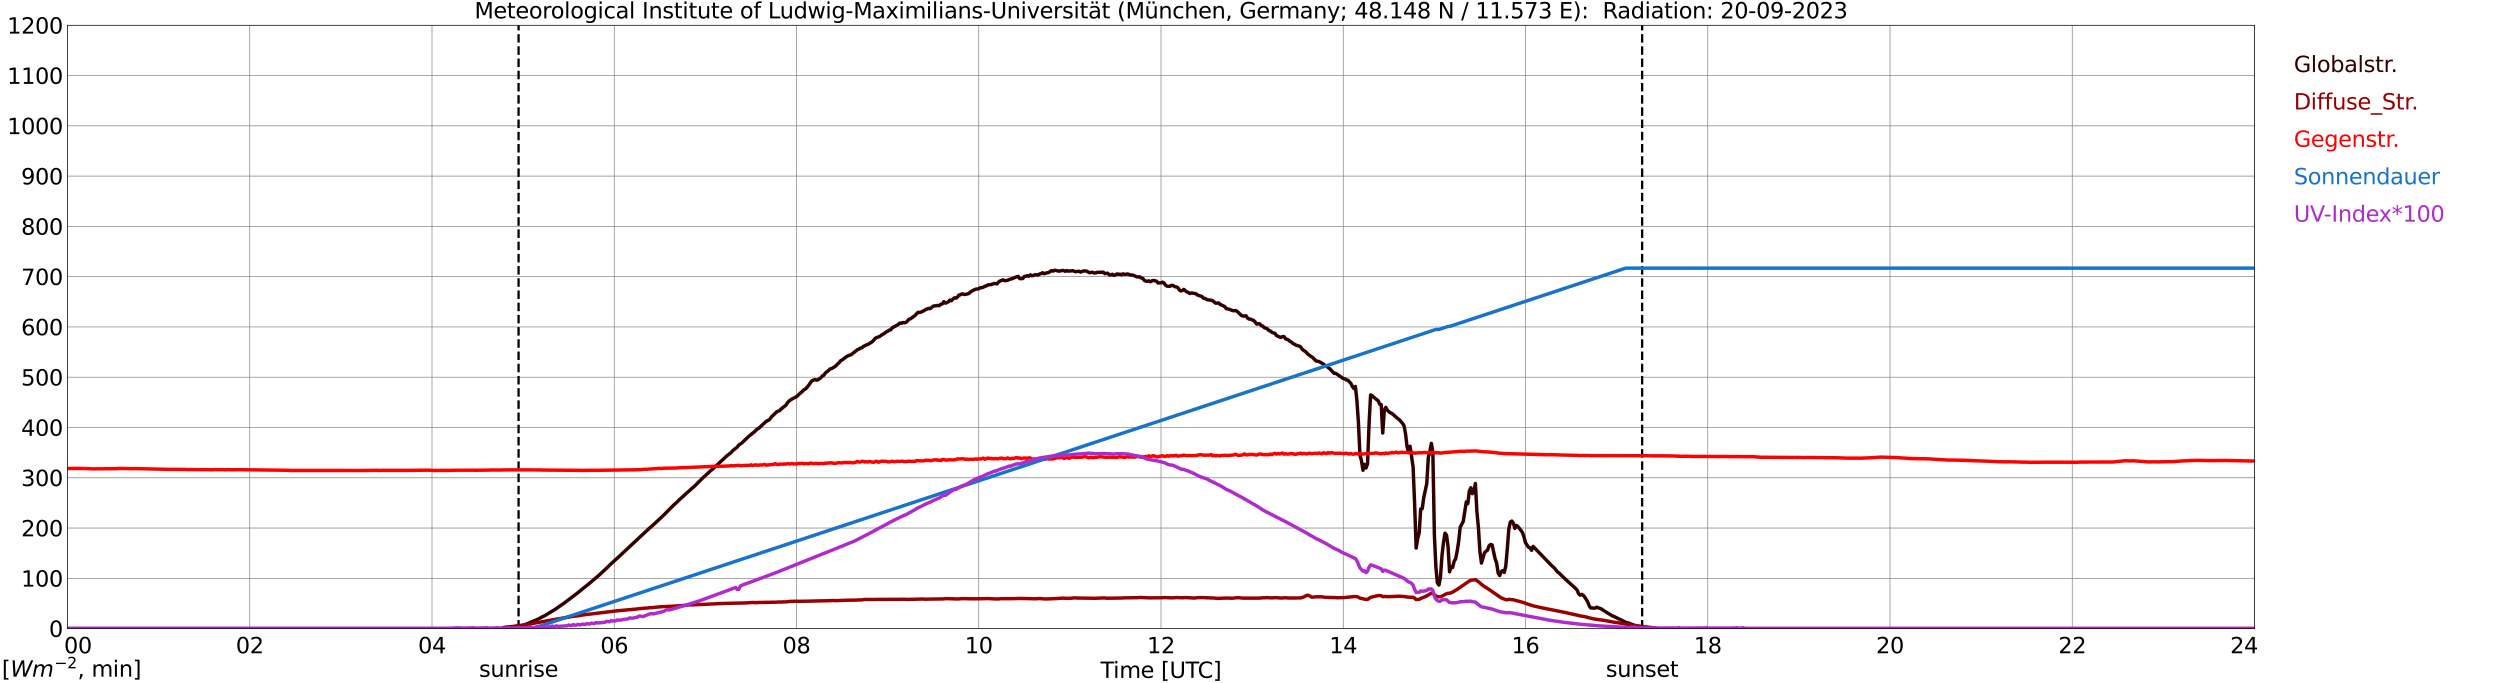 <?xml version="1.0" encoding="utf-8" standalone="no"?>
<!DOCTYPE svg PUBLIC "-//W3C//DTD SVG 1.1//EN"
  "http://www.w3.org/Graphics/SVG/1.1/DTD/svg11.dtd">
<svg xmlns:xlink="http://www.w3.org/1999/xlink" width="1085.4pt" height="296.64pt" viewBox="0 0 1085.4 296.64" xmlns="http://www.w3.org/2000/svg" version="1.1">
 <defs>
  <style type="text/css">*{stroke-linejoin: round; stroke-linecap: butt}</style>
 </defs>
 <g id="figure_1">
  <g id="patch_1">
   <path d="M 0 296.64 
L 1085.4 296.64 
L 1085.4 0 
L 0 0 
z
" style="fill: #ffffff"/>
  </g>
  <g id="axes_1">
   <g id="patch_2">
    <path d="M 29.306 272.909 
L 978.814 272.909 
L 978.814 10.976 
L 29.306 10.976 
z
" style="fill: #ffffff"/>
   </g>
   <g id="patch_3">
    <path d="M 978.814 272.909 
L 978.814 272.909 
L 978.814 10.976 
L 978.814 10.976 
z
" clip-path="url(#p3b6de13c0c)" style="fill: #d3d3d3; opacity: 0.25; stroke: #d3d3d3; stroke-linejoin: miter"/>
   </g>
   <g id="matplotlib.axis_1">
    <g id="xtick_1">
     <g id="line2d_1">
      <path d="M 29.306 272.909 
L 29.306 10.976 
" clip-path="url(#p3b6de13c0c)" style="fill: none; stroke: #808080; stroke-width: 0.3; stroke-linecap: square"/>
     </g>
     <g id="line2d_2"/>
     <g id="text_1">
      <!--    00 -->
      <g transform="translate(18.733 283.627) scale(0.095 -0.095)">
       <defs>
        <path id="DejaVuSans-20" transform="scale(0.016)"/>
        <path id="DejaVuSans-30" d="M 2034 4250 
Q 1547 4250 1301 3770 
Q 1056 3291 1056 2328 
Q 1056 1369 1301 889 
Q 1547 409 2034 409 
Q 2525 409 2770 889 
Q 3016 1369 3016 2328 
Q 3016 3291 2770 3770 
Q 2525 4250 2034 4250 
z
M 2034 4750 
Q 2819 4750 3233 4129 
Q 3647 3509 3647 2328 
Q 3647 1150 3233 529 
Q 2819 -91 2034 -91 
Q 1250 -91 836 529 
Q 422 1150 422 2328 
Q 422 3509 836 4129 
Q 1250 4750 2034 4750 
z
" transform="scale(0.016)"/>
       </defs>
       <use xlink:href="#DejaVuSans-20"/>
       <use xlink:href="#DejaVuSans-20" transform="translate(31.787 0)"/>
       <use xlink:href="#DejaVuSans-20" transform="translate(63.574 0)"/>
       <use xlink:href="#DejaVuSans-30" transform="translate(95.361 0)"/>
       <use xlink:href="#DejaVuSans-30" transform="translate(158.984 0)"/>
      </g>
     </g>
    </g>
    <g id="xtick_2">
     <g id="line2d_3">
      <path d="M 108.431 272.909 
L 108.431 10.976 
" clip-path="url(#p3b6de13c0c)" style="fill: none; stroke: #808080; stroke-width: 0.3; stroke-linecap: square"/>
     </g>
     <g id="line2d_4"/>
     <g id="text_2">
      <!-- 02 -->
      <g transform="translate(102.387 283.627) scale(0.095 -0.095)">
       <defs>
        <path id="DejaVuSans-32" d="M 1228 531 
L 3431 531 
L 3431 0 
L 469 0 
L 469 531 
Q 828 903 1448 1529 
Q 2069 2156 2228 2338 
Q 2531 2678 2651 2914 
Q 2772 3150 2772 3378 
Q 2772 3750 2511 3984 
Q 2250 4219 1831 4219 
Q 1534 4219 1204 4116 
Q 875 4013 500 3803 
L 500 4441 
Q 881 4594 1212 4672 
Q 1544 4750 1819 4750 
Q 2544 4750 2975 4387 
Q 3406 4025 3406 3419 
Q 3406 3131 3298 2873 
Q 3191 2616 2906 2266 
Q 2828 2175 2409 1742 
Q 1991 1309 1228 531 
z
" transform="scale(0.016)"/>
       </defs>
       <use xlink:href="#DejaVuSans-30"/>
       <use xlink:href="#DejaVuSans-32" transform="translate(63.623 0)"/>
      </g>
     </g>
    </g>
    <g id="xtick_3">
     <g id="line2d_5">
      <path d="M 187.557 272.909 
L 187.557 10.976 
" clip-path="url(#p3b6de13c0c)" style="fill: none; stroke: #808080; stroke-width: 0.3; stroke-linecap: square"/>
     </g>
     <g id="line2d_6"/>
     <g id="text_3">
      <!-- 04 -->
      <g transform="translate(181.513 283.627) scale(0.095 -0.095)">
       <defs>
        <path id="DejaVuSans-34" d="M 2419 4116 
L 825 1625 
L 2419 1625 
L 2419 4116 
z
M 2253 4666 
L 3047 4666 
L 3047 1625 
L 3713 1625 
L 3713 1100 
L 3047 1100 
L 3047 0 
L 2419 0 
L 2419 1100 
L 313 1100 
L 313 1709 
L 2253 4666 
z
" transform="scale(0.016)"/>
       </defs>
       <use xlink:href="#DejaVuSans-30"/>
       <use xlink:href="#DejaVuSans-34" transform="translate(63.623 0)"/>
      </g>
     </g>
    </g>
    <g id="xtick_4">
     <g id="line2d_7">
      <path d="M 266.683 272.909 
L 266.683 10.976 
" clip-path="url(#p3b6de13c0c)" style="fill: none; stroke: #808080; stroke-width: 0.3; stroke-linecap: square"/>
     </g>
     <g id="line2d_8"/>
     <g id="text_4">
      <!-- 06 -->
      <g transform="translate(260.638 283.627) scale(0.095 -0.095)">
       <defs>
        <path id="DejaVuSans-36" d="M 2113 2584 
Q 1688 2584 1439 2293 
Q 1191 2003 1191 1497 
Q 1191 994 1439 701 
Q 1688 409 2113 409 
Q 2538 409 2786 701 
Q 3034 994 3034 1497 
Q 3034 2003 2786 2293 
Q 2538 2584 2113 2584 
z
M 3366 4563 
L 3366 3988 
Q 3128 4100 2886 4159 
Q 2644 4219 2406 4219 
Q 1781 4219 1451 3797 
Q 1122 3375 1075 2522 
Q 1259 2794 1537 2939 
Q 1816 3084 2150 3084 
Q 2853 3084 3261 2657 
Q 3669 2231 3669 1497 
Q 3669 778 3244 343 
Q 2819 -91 2113 -91 
Q 1303 -91 875 529 
Q 447 1150 447 2328 
Q 447 3434 972 4092 
Q 1497 4750 2381 4750 
Q 2619 4750 2861 4703 
Q 3103 4656 3366 4563 
z
" transform="scale(0.016)"/>
       </defs>
       <use xlink:href="#DejaVuSans-30"/>
       <use xlink:href="#DejaVuSans-36" transform="translate(63.623 0)"/>
      </g>
     </g>
    </g>
    <g id="xtick_5">
     <g id="line2d_9">
      <path d="M 345.808 272.909 
L 345.808 10.976 
" clip-path="url(#p3b6de13c0c)" style="fill: none; stroke: #808080; stroke-width: 0.3; stroke-linecap: square"/>
     </g>
     <g id="line2d_10"/>
     <g id="text_5">
      <!-- 08 -->
      <g transform="translate(339.764 283.627) scale(0.095 -0.095)">
       <defs>
        <path id="DejaVuSans-38" d="M 2034 2216 
Q 1584 2216 1326 1975 
Q 1069 1734 1069 1313 
Q 1069 891 1326 650 
Q 1584 409 2034 409 
Q 2484 409 2743 651 
Q 3003 894 3003 1313 
Q 3003 1734 2745 1975 
Q 2488 2216 2034 2216 
z
M 1403 2484 
Q 997 2584 770 2862 
Q 544 3141 544 3541 
Q 544 4100 942 4425 
Q 1341 4750 2034 4750 
Q 2731 4750 3128 4425 
Q 3525 4100 3525 3541 
Q 3525 3141 3298 2862 
Q 3072 2584 2669 2484 
Q 3125 2378 3379 2068 
Q 3634 1759 3634 1313 
Q 3634 634 3220 271 
Q 2806 -91 2034 -91 
Q 1263 -91 848 271 
Q 434 634 434 1313 
Q 434 1759 690 2068 
Q 947 2378 1403 2484 
z
M 1172 3481 
Q 1172 3119 1398 2916 
Q 1625 2713 2034 2713 
Q 2441 2713 2670 2916 
Q 2900 3119 2900 3481 
Q 2900 3844 2670 4047 
Q 2441 4250 2034 4250 
Q 1625 4250 1398 4047 
Q 1172 3844 1172 3481 
z
" transform="scale(0.016)"/>
       </defs>
       <use xlink:href="#DejaVuSans-30"/>
       <use xlink:href="#DejaVuSans-38" transform="translate(63.623 0)"/>
      </g>
     </g>
    </g>
    <g id="xtick_6">
     <g id="line2d_11">
      <path d="M 424.934 272.909 
L 424.934 10.976 
" clip-path="url(#p3b6de13c0c)" style="fill: none; stroke: #808080; stroke-width: 0.3; stroke-linecap: square"/>
     </g>
     <g id="line2d_12"/>
     <g id="text_6">
      <!-- 10 -->
      <g transform="translate(418.89 283.627) scale(0.095 -0.095)">
       <defs>
        <path id="DejaVuSans-31" d="M 794 531 
L 1825 531 
L 1825 4091 
L 703 3866 
L 703 4441 
L 1819 4666 
L 2450 4666 
L 2450 531 
L 3481 531 
L 3481 0 
L 794 0 
L 794 531 
z
" transform="scale(0.016)"/>
       </defs>
       <use xlink:href="#DejaVuSans-31"/>
       <use xlink:href="#DejaVuSans-30" transform="translate(63.623 0)"/>
      </g>
     </g>
    </g>
    <g id="xtick_7">
     <g id="line2d_13">
      <path d="M 504.06 272.909 
L 504.06 10.976 
" clip-path="url(#p3b6de13c0c)" style="fill: none; stroke: #808080; stroke-width: 0.3; stroke-linecap: square"/>
     </g>
     <g id="line2d_14"/>
     <g id="text_7">
      <!-- 12 -->
      <g transform="translate(498.015 283.627) scale(0.095 -0.095)">
       <use xlink:href="#DejaVuSans-31"/>
       <use xlink:href="#DejaVuSans-32" transform="translate(63.623 0)"/>
      </g>
     </g>
    </g>
    <g id="xtick_8">
     <g id="line2d_15">
      <path d="M 583.185 272.909 
L 583.185 10.976 
" clip-path="url(#p3b6de13c0c)" style="fill: none; stroke: #808080; stroke-width: 0.3; stroke-linecap: square"/>
     </g>
     <g id="line2d_16"/>
     <g id="text_8">
      <!-- 14 -->
      <g transform="translate(577.141 283.627) scale(0.095 -0.095)">
       <use xlink:href="#DejaVuSans-31"/>
       <use xlink:href="#DejaVuSans-34" transform="translate(63.623 0)"/>
      </g>
     </g>
    </g>
    <g id="xtick_9">
     <g id="line2d_17">
      <path d="M 662.311 272.909 
L 662.311 10.976 
" clip-path="url(#p3b6de13c0c)" style="fill: none; stroke: #808080; stroke-width: 0.3; stroke-linecap: square"/>
     </g>
     <g id="line2d_18"/>
     <g id="text_9">
      <!-- 16 -->
      <g transform="translate(656.267 283.627) scale(0.095 -0.095)">
       <use xlink:href="#DejaVuSans-31"/>
       <use xlink:href="#DejaVuSans-36" transform="translate(63.623 0)"/>
      </g>
     </g>
    </g>
    <g id="xtick_10">
     <g id="line2d_19">
      <path d="M 741.437 272.909 
L 741.437 10.976 
" clip-path="url(#p3b6de13c0c)" style="fill: none; stroke: #808080; stroke-width: 0.3; stroke-linecap: square"/>
     </g>
     <g id="line2d_20"/>
     <g id="text_10">
      <!-- 18 -->
      <g transform="translate(735.392 283.627) scale(0.095 -0.095)">
       <use xlink:href="#DejaVuSans-31"/>
       <use xlink:href="#DejaVuSans-38" transform="translate(63.623 0)"/>
      </g>
     </g>
    </g>
    <g id="xtick_11">
     <g id="line2d_21">
      <path d="M 820.562 272.909 
L 820.562 10.976 
" clip-path="url(#p3b6de13c0c)" style="fill: none; stroke: #808080; stroke-width: 0.3; stroke-linecap: square"/>
     </g>
     <g id="line2d_22"/>
     <g id="text_11">
      <!-- 20 -->
      <g transform="translate(814.518 283.627) scale(0.095 -0.095)">
       <use xlink:href="#DejaVuSans-32"/>
       <use xlink:href="#DejaVuSans-30" transform="translate(63.623 0)"/>
      </g>
     </g>
    </g>
    <g id="xtick_12">
     <g id="line2d_23">
      <path d="M 899.688 272.909 
L 899.688 10.976 
" clip-path="url(#p3b6de13c0c)" style="fill: none; stroke: #808080; stroke-width: 0.3; stroke-linecap: square"/>
     </g>
     <g id="line2d_24"/>
     <g id="text_12">
      <!-- 22 -->
      <g transform="translate(893.644 283.627) scale(0.095 -0.095)">
       <use xlink:href="#DejaVuSans-32"/>
       <use xlink:href="#DejaVuSans-32" transform="translate(63.623 0)"/>
      </g>
     </g>
    </g>
    <g id="xtick_13">
     <g id="line2d_25">
      <path d="M 978.814 272.909 
L 978.814 10.976 
" clip-path="url(#p3b6de13c0c)" style="fill: none; stroke: #808080; stroke-width: 0.3; stroke-linecap: square"/>
     </g>
     <g id="line2d_26"/>
     <g id="text_13">
      <!-- 24    -->
      <g transform="translate(968.241 283.627) scale(0.095 -0.095)">
       <use xlink:href="#DejaVuSans-32"/>
       <use xlink:href="#DejaVuSans-34" transform="translate(63.623 0)"/>
       <use xlink:href="#DejaVuSans-20" transform="translate(127.246 0)"/>
       <use xlink:href="#DejaVuSans-20" transform="translate(159.033 0)"/>
       <use xlink:href="#DejaVuSans-20" transform="translate(190.82 0)"/>
      </g>
     </g>
    </g>
    <g id="text_14">
     <!-- Time [UTC] -->
     <g transform="translate(477.806 294.322) scale(0.095 -0.095)">
      <defs>
       <path id="DejaVuSans-54" d="M -19 4666 
L 3928 4666 
L 3928 4134 
L 2272 4134 
L 2272 0 
L 1638 0 
L 1638 4134 
L -19 4134 
L -19 4666 
z
" transform="scale(0.016)"/>
       <path id="DejaVuSans-69" d="M 603 3500 
L 1178 3500 
L 1178 0 
L 603 0 
L 603 3500 
z
M 603 4863 
L 1178 4863 
L 1178 4134 
L 603 4134 
L 603 4863 
z
" transform="scale(0.016)"/>
       <path id="DejaVuSans-6d" d="M 3328 2828 
Q 3544 3216 3844 3400 
Q 4144 3584 4550 3584 
Q 5097 3584 5394 3201 
Q 5691 2819 5691 2113 
L 5691 0 
L 5113 0 
L 5113 2094 
Q 5113 2597 4934 2840 
Q 4756 3084 4391 3084 
Q 3944 3084 3684 2787 
Q 3425 2491 3425 1978 
L 3425 0 
L 2847 0 
L 2847 2094 
Q 2847 2600 2669 2842 
Q 2491 3084 2119 3084 
Q 1678 3084 1418 2786 
Q 1159 2488 1159 1978 
L 1159 0 
L 581 0 
L 581 3500 
L 1159 3500 
L 1159 2956 
Q 1356 3278 1631 3431 
Q 1906 3584 2284 3584 
Q 2666 3584 2933 3390 
Q 3200 3197 3328 2828 
z
" transform="scale(0.016)"/>
       <path id="DejaVuSans-65" d="M 3597 1894 
L 3597 1613 
L 953 1613 
Q 991 1019 1311 708 
Q 1631 397 2203 397 
Q 2534 397 2845 478 
Q 3156 559 3463 722 
L 3463 178 
Q 3153 47 2828 -22 
Q 2503 -91 2169 -91 
Q 1331 -91 842 396 
Q 353 884 353 1716 
Q 353 2575 817 3079 
Q 1281 3584 2069 3584 
Q 2775 3584 3186 3129 
Q 3597 2675 3597 1894 
z
M 3022 2063 
Q 3016 2534 2758 2815 
Q 2500 3097 2075 3097 
Q 1594 3097 1305 2825 
Q 1016 2553 972 2059 
L 3022 2063 
z
" transform="scale(0.016)"/>
       <path id="DejaVuSans-5b" d="M 550 4863 
L 1875 4863 
L 1875 4416 
L 1125 4416 
L 1125 -397 
L 1875 -397 
L 1875 -844 
L 550 -844 
L 550 4863 
z
" transform="scale(0.016)"/>
       <path id="DejaVuSans-55" d="M 556 4666 
L 1191 4666 
L 1191 1831 
Q 1191 1081 1462 751 
Q 1734 422 2344 422 
Q 2950 422 3222 751 
Q 3494 1081 3494 1831 
L 3494 4666 
L 4128 4666 
L 4128 1753 
Q 4128 841 3676 375 
Q 3225 -91 2344 -91 
Q 1459 -91 1007 375 
Q 556 841 556 1753 
L 556 4666 
z
" transform="scale(0.016)"/>
       <path id="DejaVuSans-43" d="M 4122 4306 
L 4122 3641 
Q 3803 3938 3442 4084 
Q 3081 4231 2675 4231 
Q 1875 4231 1450 3742 
Q 1025 3253 1025 2328 
Q 1025 1406 1450 917 
Q 1875 428 2675 428 
Q 3081 428 3442 575 
Q 3803 722 4122 1019 
L 4122 359 
Q 3791 134 3420 21 
Q 3050 -91 2638 -91 
Q 1578 -91 968 557 
Q 359 1206 359 2328 
Q 359 3453 968 4101 
Q 1578 4750 2638 4750 
Q 3056 4750 3426 4639 
Q 3797 4528 4122 4306 
z
" transform="scale(0.016)"/>
       <path id="DejaVuSans-5d" d="M 1947 4863 
L 1947 -844 
L 622 -844 
L 622 -397 
L 1369 -397 
L 1369 4416 
L 622 4416 
L 622 4863 
L 1947 4863 
z
" transform="scale(0.016)"/>
      </defs>
      <use xlink:href="#DejaVuSans-54"/>
      <use xlink:href="#DejaVuSans-69" transform="translate(57.959 0)"/>
      <use xlink:href="#DejaVuSans-6d" transform="translate(85.742 0)"/>
      <use xlink:href="#DejaVuSans-65" transform="translate(183.154 0)"/>
      <use xlink:href="#DejaVuSans-20" transform="translate(244.678 0)"/>
      <use xlink:href="#DejaVuSans-5b" transform="translate(276.465 0)"/>
      <use xlink:href="#DejaVuSans-55" transform="translate(315.479 0)"/>
      <use xlink:href="#DejaVuSans-54" transform="translate(388.672 0)"/>
      <use xlink:href="#DejaVuSans-43" transform="translate(443.881 0)"/>
      <use xlink:href="#DejaVuSans-5d" transform="translate(513.705 0)"/>
     </g>
    </g>
   </g>
   <g id="matplotlib.axis_2">
    <g id="ytick_1">
     <g id="line2d_27">
      <path d="M 29.306 272.909 
L 978.814 272.909 
" clip-path="url(#p3b6de13c0c)" style="fill: none; stroke: #808080; stroke-width: 0.3; stroke-linecap: square"/>
     </g>
     <g id="line2d_28"/>
     <g id="text_15">
      <!-- 0 -->
      <g transform="translate(21.261 276.518) scale(0.095 -0.095)">
       <use xlink:href="#DejaVuSans-30"/>
      </g>
     </g>
    </g>
    <g id="ytick_2">
     <g id="line2d_29">
      <path d="M 29.306 251.081 
L 978.814 251.081 
" clip-path="url(#p3b6de13c0c)" style="fill: none; stroke: #808080; stroke-width: 0.3; stroke-linecap: square"/>
     </g>
     <g id="line2d_30"/>
     <g id="text_16">
      <!-- 100 -->
      <g transform="translate(9.173 254.69) scale(0.095 -0.095)">
       <use xlink:href="#DejaVuSans-31"/>
       <use xlink:href="#DejaVuSans-30" transform="translate(63.623 0)"/>
       <use xlink:href="#DejaVuSans-30" transform="translate(127.246 0)"/>
      </g>
     </g>
    </g>
    <g id="ytick_3">
     <g id="line2d_31">
      <path d="M 29.306 229.253 
L 978.814 229.253 
" clip-path="url(#p3b6de13c0c)" style="fill: none; stroke: #808080; stroke-width: 0.3; stroke-linecap: square"/>
     </g>
     <g id="line2d_32"/>
     <g id="text_17">
      <!-- 200 -->
      <g transform="translate(9.173 232.863) scale(0.095 -0.095)">
       <use xlink:href="#DejaVuSans-32"/>
       <use xlink:href="#DejaVuSans-30" transform="translate(63.623 0)"/>
       <use xlink:href="#DejaVuSans-30" transform="translate(127.246 0)"/>
      </g>
     </g>
    </g>
    <g id="ytick_4">
     <g id="line2d_33">
      <path d="M 29.306 207.426 
L 978.814 207.426 
" clip-path="url(#p3b6de13c0c)" style="fill: none; stroke: #808080; stroke-width: 0.3; stroke-linecap: square"/>
     </g>
     <g id="line2d_34"/>
     <g id="text_18">
      <!-- 300 -->
      <g transform="translate(9.173 211.035) scale(0.095 -0.095)">
       <defs>
        <path id="DejaVuSans-33" d="M 2597 2516 
Q 3050 2419 3304 2112 
Q 3559 1806 3559 1356 
Q 3559 666 3084 287 
Q 2609 -91 1734 -91 
Q 1441 -91 1130 -33 
Q 819 25 488 141 
L 488 750 
Q 750 597 1062 519 
Q 1375 441 1716 441 
Q 2309 441 2620 675 
Q 2931 909 2931 1356 
Q 2931 1769 2642 2001 
Q 2353 2234 1838 2234 
L 1294 2234 
L 1294 2753 
L 1863 2753 
Q 2328 2753 2575 2939 
Q 2822 3125 2822 3475 
Q 2822 3834 2567 4026 
Q 2313 4219 1838 4219 
Q 1578 4219 1281 4162 
Q 984 4106 628 3988 
L 628 4550 
Q 988 4650 1302 4700 
Q 1616 4750 1894 4750 
Q 2613 4750 3031 4423 
Q 3450 4097 3450 3541 
Q 3450 3153 3228 2886 
Q 3006 2619 2597 2516 
z
" transform="scale(0.016)"/>
       </defs>
       <use xlink:href="#DejaVuSans-33"/>
       <use xlink:href="#DejaVuSans-30" transform="translate(63.623 0)"/>
       <use xlink:href="#DejaVuSans-30" transform="translate(127.246 0)"/>
      </g>
     </g>
    </g>
    <g id="ytick_5">
     <g id="line2d_35">
      <path d="M 29.306 185.598 
L 978.814 185.598 
" clip-path="url(#p3b6de13c0c)" style="fill: none; stroke: #808080; stroke-width: 0.3; stroke-linecap: square"/>
     </g>
     <g id="line2d_36"/>
     <g id="text_19">
      <!-- 400 -->
      <g transform="translate(9.173 189.207) scale(0.095 -0.095)">
       <use xlink:href="#DejaVuSans-34"/>
       <use xlink:href="#DejaVuSans-30" transform="translate(63.623 0)"/>
       <use xlink:href="#DejaVuSans-30" transform="translate(127.246 0)"/>
      </g>
     </g>
    </g>
    <g id="ytick_6">
     <g id="line2d_37">
      <path d="M 29.306 163.77 
L 978.814 163.77 
" clip-path="url(#p3b6de13c0c)" style="fill: none; stroke: #808080; stroke-width: 0.3; stroke-linecap: square"/>
     </g>
     <g id="line2d_38"/>
     <g id="text_20">
      <!-- 500 -->
      <g transform="translate(9.173 167.379) scale(0.095 -0.095)">
       <defs>
        <path id="DejaVuSans-35" d="M 691 4666 
L 3169 4666 
L 3169 4134 
L 1269 4134 
L 1269 2991 
Q 1406 3038 1543 3061 
Q 1681 3084 1819 3084 
Q 2600 3084 3056 2656 
Q 3513 2228 3513 1497 
Q 3513 744 3044 326 
Q 2575 -91 1722 -91 
Q 1428 -91 1123 -41 
Q 819 9 494 109 
L 494 744 
Q 775 591 1075 516 
Q 1375 441 1709 441 
Q 2250 441 2565 725 
Q 2881 1009 2881 1497 
Q 2881 1984 2565 2268 
Q 2250 2553 1709 2553 
Q 1456 2553 1204 2497 
Q 953 2441 691 2322 
L 691 4666 
z
" transform="scale(0.016)"/>
       </defs>
       <use xlink:href="#DejaVuSans-35"/>
       <use xlink:href="#DejaVuSans-30" transform="translate(63.623 0)"/>
       <use xlink:href="#DejaVuSans-30" transform="translate(127.246 0)"/>
      </g>
     </g>
    </g>
    <g id="ytick_7">
     <g id="line2d_39">
      <path d="M 29.306 141.942 
L 978.814 141.942 
" clip-path="url(#p3b6de13c0c)" style="fill: none; stroke: #808080; stroke-width: 0.3; stroke-linecap: square"/>
     </g>
     <g id="line2d_40"/>
     <g id="text_21">
      <!-- 600 -->
      <g transform="translate(9.173 145.551) scale(0.095 -0.095)">
       <use xlink:href="#DejaVuSans-36"/>
       <use xlink:href="#DejaVuSans-30" transform="translate(63.623 0)"/>
       <use xlink:href="#DejaVuSans-30" transform="translate(127.246 0)"/>
      </g>
     </g>
    </g>
    <g id="ytick_8">
     <g id="line2d_41">
      <path d="M 29.306 120.114 
L 978.814 120.114 
" clip-path="url(#p3b6de13c0c)" style="fill: none; stroke: #808080; stroke-width: 0.3; stroke-linecap: square"/>
     </g>
     <g id="line2d_42"/>
     <g id="text_22">
      <!-- 700 -->
      <g transform="translate(9.173 123.724) scale(0.095 -0.095)">
       <defs>
        <path id="DejaVuSans-37" d="M 525 4666 
L 3525 4666 
L 3525 4397 
L 1831 0 
L 1172 0 
L 2766 4134 
L 525 4134 
L 525 4666 
z
" transform="scale(0.016)"/>
       </defs>
       <use xlink:href="#DejaVuSans-37"/>
       <use xlink:href="#DejaVuSans-30" transform="translate(63.623 0)"/>
       <use xlink:href="#DejaVuSans-30" transform="translate(127.246 0)"/>
      </g>
     </g>
    </g>
    <g id="ytick_9">
     <g id="line2d_43">
      <path d="M 29.306 98.287 
L 978.814 98.287 
" clip-path="url(#p3b6de13c0c)" style="fill: none; stroke: #808080; stroke-width: 0.3; stroke-linecap: square"/>
     </g>
     <g id="line2d_44"/>
     <g id="text_23">
      <!-- 800 -->
      <g transform="translate(9.173 101.896) scale(0.095 -0.095)">
       <use xlink:href="#DejaVuSans-38"/>
       <use xlink:href="#DejaVuSans-30" transform="translate(63.623 0)"/>
       <use xlink:href="#DejaVuSans-30" transform="translate(127.246 0)"/>
      </g>
     </g>
    </g>
    <g id="ytick_10">
     <g id="line2d_45">
      <path d="M 29.306 76.459 
L 978.814 76.459 
" clip-path="url(#p3b6de13c0c)" style="fill: none; stroke: #808080; stroke-width: 0.3; stroke-linecap: square"/>
     </g>
     <g id="line2d_46"/>
     <g id="text_24">
      <!-- 900 -->
      <g transform="translate(9.173 80.068) scale(0.095 -0.095)">
       <defs>
        <path id="DejaVuSans-39" d="M 703 97 
L 703 672 
Q 941 559 1184 500 
Q 1428 441 1663 441 
Q 2288 441 2617 861 
Q 2947 1281 2994 2138 
Q 2813 1869 2534 1725 
Q 2256 1581 1919 1581 
Q 1219 1581 811 2004 
Q 403 2428 403 3163 
Q 403 3881 828 4315 
Q 1253 4750 1959 4750 
Q 2769 4750 3195 4129 
Q 3622 3509 3622 2328 
Q 3622 1225 3098 567 
Q 2575 -91 1691 -91 
Q 1453 -91 1209 -44 
Q 966 3 703 97 
z
M 1959 2075 
Q 2384 2075 2632 2365 
Q 2881 2656 2881 3163 
Q 2881 3666 2632 3958 
Q 2384 4250 1959 4250 
Q 1534 4250 1286 3958 
Q 1038 3666 1038 3163 
Q 1038 2656 1286 2365 
Q 1534 2075 1959 2075 
z
" transform="scale(0.016)"/>
       </defs>
       <use xlink:href="#DejaVuSans-39"/>
       <use xlink:href="#DejaVuSans-30" transform="translate(63.623 0)"/>
       <use xlink:href="#DejaVuSans-30" transform="translate(127.246 0)"/>
      </g>
     </g>
    </g>
    <g id="ytick_11">
     <g id="line2d_47">
      <path d="M 29.306 54.631 
L 978.814 54.631 
" clip-path="url(#p3b6de13c0c)" style="fill: none; stroke: #808080; stroke-width: 0.3; stroke-linecap: square"/>
     </g>
     <g id="line2d_48"/>
     <g id="text_25">
      <!-- 1000 -->
      <g transform="translate(3.128 58.24) scale(0.095 -0.095)">
       <use xlink:href="#DejaVuSans-31"/>
       <use xlink:href="#DejaVuSans-30" transform="translate(63.623 0)"/>
       <use xlink:href="#DejaVuSans-30" transform="translate(127.246 0)"/>
       <use xlink:href="#DejaVuSans-30" transform="translate(190.869 0)"/>
      </g>
     </g>
    </g>
    <g id="ytick_12">
     <g id="line2d_49">
      <path d="M 29.306 32.803 
L 978.814 32.803 
" clip-path="url(#p3b6de13c0c)" style="fill: none; stroke: #808080; stroke-width: 0.3; stroke-linecap: square"/>
     </g>
     <g id="line2d_50"/>
     <g id="text_26">
      <!-- 1100 -->
      <g transform="translate(3.128 36.413) scale(0.095 -0.095)">
       <use xlink:href="#DejaVuSans-31"/>
       <use xlink:href="#DejaVuSans-31" transform="translate(63.623 0)"/>
       <use xlink:href="#DejaVuSans-30" transform="translate(127.246 0)"/>
       <use xlink:href="#DejaVuSans-30" transform="translate(190.869 0)"/>
      </g>
     </g>
    </g>
    <g id="ytick_13">
     <g id="line2d_51">
      <path d="M 29.306 10.976 
L 978.814 10.976 
" clip-path="url(#p3b6de13c0c)" style="fill: none; stroke: #808080; stroke-width: 0.3; stroke-linecap: square"/>
     </g>
     <g id="line2d_52"/>
     <g id="text_27">
      <!-- 1200 -->
      <g transform="translate(3.128 14.585) scale(0.095 -0.095)">
       <use xlink:href="#DejaVuSans-31"/>
       <use xlink:href="#DejaVuSans-32" transform="translate(63.623 0)"/>
       <use xlink:href="#DejaVuSans-30" transform="translate(127.246 0)"/>
       <use xlink:href="#DejaVuSans-30" transform="translate(190.869 0)"/>
      </g>
     </g>
    </g>
   </g>
   <g id="line2d_53">
    <path d="M 225.142 272.909 
L 225.142 10.976 
" clip-path="url(#p3b6de13c0c)" style="fill: none; stroke-dasharray: 3.7,1.6; stroke-dashoffset: 0; stroke: #000000"/>
   </g>
   <g id="line2d_54">
    <path d="M 712.952 272.909 
L 712.952 10.976 
" clip-path="url(#p3b6de13c0c)" style="fill: none; stroke-dasharray: 3.7,1.6; stroke-dashoffset: 0; stroke: #000000"/>
   </g>
   <g id="line2d_55">
    <path d="M 29.306 272.909 
L 217.889 272.909 
L 218.548 272.453 
L 225.142 271.71 
L 227.779 271.272 
L 233.714 268.755 
L 235.692 267.675 
L 236.351 267.406 
L 240.967 264.586 
L 244.923 261.851 
L 250.858 257.361 
L 253.495 255.182 
L 255.473 253.648 
L 258.77 250.828 
L 260.089 249.715 
L 263.386 246.641 
L 265.364 244.716 
L 268.661 241.728 
L 278.552 232.477 
L 281.849 229.421 
L 283.827 227.684 
L 287.783 224.004 
L 292.399 219.361 
L 293.717 218.18 
L 295.036 216.879 
L 296.355 215.714 
L 298.333 213.858 
L 298.992 213.334 
L 300.311 212.101 
L 301.63 210.988 
L 304.927 207.679 
L 307.564 205.265 
L 308.224 204.605 
L 309.543 203.542 
L 315.477 197.989 
L 317.455 196.435 
L 318.114 195.676 
L 320.093 194.089 
L 320.752 193.229 
L 322.071 192.334 
L 325.368 189.178 
L 326.027 188.721 
L 326.686 188.112 
L 327.346 187.658 
L 328.665 186.357 
L 329.324 186.036 
L 332.621 182.948 
L 333.94 182.271 
L 335.258 180.669 
L 337.236 178.794 
L 338.555 178.22 
L 339.215 177.478 
L 341.193 175.941 
L 341.852 174.928 
L 342.512 174.169 
L 343.83 173.224 
L 345.149 172.549 
L 345.808 172.261 
L 347.127 170.978 
L 348.446 169.832 
L 349.105 169.155 
L 349.765 168.869 
L 351.083 167.297 
L 352.402 165.407 
L 353.721 164.8 
L 354.38 165.003 
L 355.04 164.951 
L 355.699 164.429 
L 356.359 164.056 
L 357.018 163.231 
L 357.677 162.91 
L 358.337 161.93 
L 359.655 160.917 
L 360.315 160.225 
L 360.974 160.022 
L 361.634 159.701 
L 362.952 158.806 
L 363.612 158.029 
L 364.271 157.508 
L 364.93 156.645 
L 365.59 156.309 
L 367.568 154.79 
L 368.887 154.181 
L 369.546 153.996 
L 371.524 152.409 
L 372.184 151.852 
L 372.843 151.632 
L 373.502 151.143 
L 374.162 151.058 
L 374.821 150.433 
L 376.14 149.759 
L 376.799 149.556 
L 378.777 148.307 
L 380.096 146.788 
L 382.074 145.993 
L 382.734 145.454 
L 384.053 144.695 
L 384.712 144.103 
L 385.371 143.815 
L 386.031 143.326 
L 386.69 143.208 
L 387.349 142.331 
L 389.987 140.879 
L 390.646 140.255 
L 391.306 140.388 
L 391.965 140.017 
L 392.624 140.152 
L 393.284 139.984 
L 393.943 139.428 
L 394.603 138.6 
L 395.262 138.43 
L 396.581 137.502 
L 397.24 136.979 
L 398.559 135.595 
L 399.218 135.662 
L 399.878 135.494 
L 401.196 134.868 
L 401.856 134.396 
L 403.175 133.89 
L 403.834 133.99 
L 405.153 132.91 
L 407.131 132.624 
L 407.79 132.709 
L 408.45 132.1 
L 409.109 131.949 
L 409.768 130.952 
L 410.428 131.611 
L 411.087 131.391 
L 411.746 131.02 
L 412.406 130.26 
L 413.065 130.563 
L 413.725 129.839 
L 414.384 129.297 
L 415.043 129.45 
L 415.703 128.961 
L 416.362 128.066 
L 417.022 127.981 
L 417.681 127.575 
L 418.34 127.778 
L 419 127.846 
L 420.318 127.542 
L 420.978 127.154 
L 421.637 126.53 
L 422.956 125.838 
L 423.615 125.55 
L 424.934 125.382 
L 425.593 124.908 
L 426.253 124.893 
L 426.912 124.707 
L 427.572 124.268 
L 428.231 124.148 
L 428.89 123.694 
L 430.209 123.574 
L 431.528 123.12 
L 432.187 123.12 
L 432.847 123.255 
L 433.506 122.478 
L 434.165 122.022 
L 435.484 121.498 
L 436.144 121.854 
L 437.462 121.719 
L 438.122 121.363 
L 439.44 120.992 
L 441.419 120.147 
L 442.078 120.029 
L 442.737 120.959 
L 443.397 120.992 
L 444.056 120.909 
L 444.716 120.047 
L 445.375 119.946 
L 446.034 119.693 
L 446.694 119.962 
L 447.353 119.322 
L 448.012 119.708 
L 448.672 119.591 
L 449.331 119.27 
L 449.991 119.287 
L 450.65 119.44 
L 451.309 118.949 
L 451.969 118.831 
L 452.628 118.392 
L 453.287 118.831 
L 454.606 118.427 
L 455.266 118.325 
L 456.584 117.482 
L 457.244 117.7 
L 457.903 117.329 
L 459.881 117.735 
L 461.2 117.414 
L 461.859 117.465 
L 462.519 117.801 
L 463.178 117.465 
L 463.838 117.718 
L 465.816 117.532 
L 466.475 117.818 
L 467.134 117.936 
L 468.453 117.751 
L 469.113 118.139 
L 470.431 117.615 
L 471.75 117.7 
L 473.069 118.427 
L 473.728 118.257 
L 474.388 118.224 
L 475.047 118.528 
L 475.706 118.477 
L 476.366 118.242 
L 479.003 118.189 
L 479.663 118.831 
L 480.322 118.68 
L 480.981 118.645 
L 481.641 119.372 
L 482.3 119.337 
L 482.96 119.069 
L 483.619 119.558 
L 484.278 119.337 
L 484.938 118.934 
L 485.597 119.102 
L 486.256 119.034 
L 486.916 119.305 
L 487.575 118.881 
L 488.235 119.119 
L 488.894 119.084 
L 489.553 118.934 
L 490.872 119.405 
L 491.532 119.405 
L 492.191 119.575 
L 493.51 120.182 
L 494.169 120.267 
L 494.828 120.182 
L 495.488 120.706 
L 496.147 120.857 
L 496.807 121.769 
L 497.466 122.022 
L 498.125 122.123 
L 498.785 121.955 
L 499.444 122.326 
L 500.103 121.937 
L 500.763 121.752 
L 502.082 122.04 
L 502.741 122.849 
L 504.06 122.815 
L 504.719 122.511 
L 505.379 122.882 
L 506.038 123.812 
L 506.697 124.268 
L 508.016 124.284 
L 508.675 123.862 
L 509.335 123.963 
L 509.994 124.454 
L 510.654 124.554 
L 511.313 124.842 
L 511.972 125.788 
L 512.632 126.327 
L 513.291 126.176 
L 513.95 125.652 
L 515.269 126.748 
L 515.929 126.986 
L 516.588 127.425 
L 517.247 127.189 
L 519.226 127.525 
L 519.885 128.082 
L 521.863 128.741 
L 522.522 129.5 
L 523.182 129.551 
L 523.841 129.974 
L 524.501 130.21 
L 525.819 130.328 
L 526.479 130.563 
L 527.797 131.629 
L 529.116 131.561 
L 529.776 132.235 
L 530.435 132.456 
L 531.754 133.13 
L 532.413 133.99 
L 533.732 134.296 
L 535.051 134.802 
L 535.71 134.936 
L 536.369 134.818 
L 537.029 135.106 
L 539.007 136.996 
L 539.666 137.232 
L 540.985 137.114 
L 541.644 138.094 
L 542.304 138.548 
L 542.963 138.515 
L 543.623 138.886 
L 544.282 139.122 
L 544.941 139.799 
L 545.601 140.709 
L 546.26 140.541 
L 546.919 140.626 
L 547.579 141.386 
L 548.238 141.571 
L 548.898 142.246 
L 550.216 142.737 
L 550.876 143.496 
L 551.535 143.697 
L 552.195 144.271 
L 552.854 144.559 
L 553.513 144.695 
L 554.173 145.655 
L 555.491 146.297 
L 556.151 146.482 
L 556.81 146.111 
L 557.47 146.129 
L 558.129 147.109 
L 558.788 147.294 
L 559.448 147.665 
L 560.107 148.205 
L 560.766 148.576 
L 561.426 149.217 
L 562.085 149.488 
L 562.745 149.894 
L 564.063 150.265 
L 564.723 150.654 
L 565.382 151.632 
L 566.042 152.19 
L 566.701 152.561 
L 568.02 153.91 
L 569.338 154.84 
L 569.998 155.262 
L 571.317 156.696 
L 572.635 156.949 
L 574.613 158.097 
L 575.273 158.638 
L 575.932 158.857 
L 576.592 159.566 
L 577.251 160.005 
L 579.229 162.098 
L 579.889 162.065 
L 583.185 164.327 
L 583.845 164.497 
L 584.504 164.936 
L 585.164 165.036 
L 586.482 166.455 
L 587.142 167.771 
L 587.801 168.699 
L 588.46 167.771 
L 589.12 173.933 
L 589.779 183.605 
L 590.439 197.566 
L 591.098 200.032 
L 591.757 204.167 
L 592.417 201.602 
L 593.076 203.171 
L 593.736 201.331 
L 594.395 184.061 
L 595.054 171.469 
L 595.714 171.722 
L 596.373 172.431 
L 598.351 174.018 
L 599.011 175.502 
L 599.67 175.655 
L 600.329 187.994 
L 600.989 178.288 
L 601.648 176.871 
L 602.307 178.034 
L 602.967 178.726 
L 603.626 179.218 
L 604.286 179.471 
L 606.923 181.8 
L 607.582 182.289 
L 608.901 183.79 
L 609.561 184.805 
L 610.22 188.265 
L 610.879 193.836 
L 611.539 196.368 
L 612.198 193.753 
L 613.517 202.833 
L 614.176 218.905 
L 614.836 237.947 
L 615.495 233.964 
L 616.154 231.296 
L 616.814 220.998 
L 617.473 220.845 
L 618.133 216.034 
L 619.451 209.89 
L 620.111 198.596 
L 620.77 196.114 
L 621.429 192.502 
L 622.089 196.317 
L 622.748 232.224 
L 623.408 246.27 
L 624.067 253.124 
L 624.726 254.002 
L 625.386 250.592 
L 626.045 241.206 
L 626.705 235.568 
L 627.364 231.482 
L 628.023 232.309 
L 628.683 237.273 
L 629.342 248.261 
L 630.001 246 
L 630.661 246.388 
L 631.32 243.721 
L 631.98 242.608 
L 632.639 239.281 
L 633.298 235.027 
L 633.958 228.882 
L 635.276 226.4 
L 636.595 217.942 
L 637.255 218.719 
L 637.914 213.267 
L 638.573 211.78 
L 639.233 214.33 
L 639.892 213.419 
L 640.552 209.925 
L 641.211 222.129 
L 641.87 229.1 
L 642.53 239.567 
L 643.189 244.448 
L 644.508 240.008 
L 645.167 239.349 
L 645.827 238.86 
L 646.486 236.985 
L 647.145 236.411 
L 647.805 236.581 
L 649.123 242.64 
L 649.783 244.463 
L 650.442 248.82 
L 651.102 249.883 
L 651.761 248.128 
L 652.42 247.772 
L 653.08 248.532 
L 653.739 245.797 
L 654.399 238.403 
L 655.058 229.742 
L 655.717 226.671 
L 656.377 226.232 
L 657.036 227.11 
L 657.695 229.406 
L 658.355 228.123 
L 659.014 228.629 
L 660.333 230.266 
L 660.992 231.194 
L 661.652 233.102 
L 662.311 235.634 
L 663.63 237.609 
L 664.289 237.812 
L 664.949 238.91 
L 665.608 237.22 
L 666.927 238.572 
L 673.521 245.408 
L 674.839 246.609 
L 676.158 248.246 
L 676.817 248.717 
L 678.136 250.033 
L 680.114 251.891 
L 684.071 255.488 
L 684.73 256.23 
L 685.389 257.867 
L 686.049 258.391 
L 686.708 258.035 
L 687.368 258.459 
L 688.027 259.251 
L 688.686 260.231 
L 689.346 261.412 
L 690.005 263.102 
L 690.664 263.979 
L 691.324 263.929 
L 691.983 264.079 
L 692.643 263.962 
L 693.302 263.608 
L 693.961 263.944 
L 694.621 264.097 
L 695.28 264.418 
L 697.918 266.123 
L 699.896 267.338 
L 700.555 267.557 
L 702.533 268.554 
L 704.511 269.482 
L 705.83 270.191 
L 707.149 270.545 
L 709.127 271.322 
L 710.446 271.743 
L 712.424 272.064 
L 713.083 272.217 
L 714.402 272.317 
L 718.358 272.859 
L 720.337 272.909 
L 978.154 272.909 
L 978.154 272.909 
" clip-path="url(#p3b6de13c0c)" style="fill: none; stroke: #330000; stroke-width: 1.5; stroke-linecap: square"/>
   </g>
   <g id="line2d_56">
    <path d="M 29.306 272.909 
L 217.889 272.909 
L 218.548 272.529 
L 222.504 272.193 
L 228.439 271.355 
L 229.757 271.019 
L 231.736 270.599 
L 240.967 268.919 
L 243.604 268.5 
L 244.264 268.332 
L 245.583 268.163 
L 248.88 267.576 
L 250.858 267.367 
L 254.155 266.821 
L 256.133 266.611 
L 268.002 265.184 
L 271.298 264.889 
L 273.277 264.68 
L 273.936 264.68 
L 274.595 264.553 
L 275.914 264.47 
L 277.233 264.302 
L 279.87 264.051 
L 280.53 263.966 
L 281.189 264.007 
L 281.849 263.842 
L 283.167 263.798 
L 286.464 263.462 
L 292.399 263.169 
L 293.717 263.084 
L 297.674 262.792 
L 298.333 262.665 
L 300.971 262.582 
L 304.267 262.455 
L 306.246 262.37 
L 312.839 262.036 
L 316.136 261.951 
L 318.774 261.868 
L 323.39 261.783 
L 326.686 261.574 
L 328.005 261.659 
L 329.324 261.574 
L 334.599 261.491 
L 335.918 261.447 
L 336.577 261.491 
L 337.896 261.364 
L 338.555 261.406 
L 339.874 261.323 
L 341.193 261.323 
L 342.512 261.155 
L 343.171 261.069 
L 343.83 261.113 
L 345.149 261.028 
L 347.127 261.069 
L 351.743 260.986 
L 354.38 260.901 
L 358.996 260.818 
L 361.634 260.733 
L 362.952 260.777 
L 366.909 260.609 
L 372.184 260.524 
L 372.843 260.441 
L 373.502 260.482 
L 375.481 260.273 
L 391.965 260.188 
L 392.624 260.146 
L 393.284 260.231 
L 394.603 260.231 
L 397.899 260.146 
L 400.537 260.063 
L 401.856 260.146 
L 403.834 260.105 
L 409.768 260.022 
L 410.428 259.895 
L 413.725 259.978 
L 415.703 260.063 
L 417.681 259.895 
L 422.297 259.978 
L 423.615 259.978 
L 428.231 259.895 
L 429.55 259.895 
L 430.869 259.978 
L 433.506 260.063 
L 434.165 259.937 
L 440.759 259.895 
L 442.078 259.81 
L 446.694 259.895 
L 449.331 259.978 
L 451.309 259.854 
L 453.287 260.022 
L 454.606 260.022 
L 457.244 259.937 
L 461.859 259.686 
L 462.519 259.768 
L 463.838 259.768 
L 465.156 259.727 
L 466.475 259.559 
L 467.794 259.642 
L 473.728 259.727 
L 475.047 259.768 
L 479.003 259.6 
L 479.663 259.6 
L 480.322 259.727 
L 486.916 259.642 
L 488.235 259.559 
L 494.169 259.476 
L 494.828 259.391 
L 498.785 259.559 
L 500.103 259.559 
L 504.719 259.517 
L 505.379 259.432 
L 508.675 259.559 
L 511.313 259.432 
L 512.632 259.517 
L 513.95 259.517 
L 514.61 259.432 
L 518.566 259.642 
L 519.885 259.476 
L 521.863 259.432 
L 525.819 259.6 
L 527.138 259.642 
L 528.457 259.81 
L 532.413 259.642 
L 535.051 259.727 
L 536.369 259.559 
L 537.688 259.476 
L 539.666 259.686 
L 546.919 259.686 
L 548.238 259.517 
L 548.898 259.559 
L 549.557 259.476 
L 552.195 259.559 
L 554.173 259.476 
L 556.151 259.642 
L 557.47 259.559 
L 558.129 259.517 
L 559.448 259.642 
L 564.723 259.6 
L 566.042 259.181 
L 567.36 258.468 
L 568.02 258.468 
L 568.679 258.762 
L 569.338 259.223 
L 569.998 259.264 
L 571.317 259.096 
L 573.954 259.096 
L 575.273 259.349 
L 579.229 259.432 
L 580.548 259.517 
L 583.845 259.432 
L 587.801 259.013 
L 588.46 258.972 
L 589.12 259.055 
L 589.779 259.264 
L 590.439 259.686 
L 593.076 260.273 
L 593.736 260.273 
L 595.054 259.349 
L 598.351 258.55 
L 599.67 258.636 
L 600.329 259.055 
L 600.989 258.972 
L 602.967 259.055 
L 607.582 258.845 
L 610.22 259.055 
L 610.879 259.223 
L 612.858 259.308 
L 613.517 259.349 
L 614.176 259.686 
L 614.836 260.314 
L 616.154 260.231 
L 616.814 259.81 
L 618.133 259.308 
L 619.451 258.719 
L 620.77 257.922 
L 621.429 257.586 
L 622.089 257.459 
L 622.748 258.217 
L 623.408 258.719 
L 624.067 259.055 
L 625.386 259.14 
L 628.023 257.795 
L 628.683 257.586 
L 629.342 257.586 
L 630.661 257.081 
L 633.298 255.444 
L 637.914 252.255 
L 638.573 251.961 
L 640.552 251.668 
L 641.87 252.548 
L 643.848 254.229 
L 645.827 255.488 
L 651.761 259.559 
L 653.739 260.356 
L 654.399 260.399 
L 655.058 260.231 
L 657.036 260.399 
L 661.652 261.659 
L 662.97 262.161 
L 664.949 262.833 
L 666.267 263.169 
L 669.564 263.924 
L 679.455 265.898 
L 682.752 266.653 
L 684.73 267.072 
L 686.049 267.408 
L 688.027 267.703 
L 690.005 268.249 
L 691.983 268.709 
L 696.599 269.381 
L 701.215 270.222 
L 702.533 270.39 
L 705.171 270.809 
L 706.49 271.101 
L 710.446 271.691 
L 712.424 271.983 
L 715.721 272.319 
L 717.699 272.529 
L 719.677 272.909 
L 978.154 272.909 
L 978.154 272.909 
" clip-path="url(#p3b6de13c0c)" style="fill: none; stroke: #990000; stroke-width: 1.5; stroke-linecap: square"/>
   </g>
   <g id="line2d_57">
    <path d="M 29.306 203.416 
L 30.625 203.411 
L 32.603 203.37 
L 34.581 203.396 
L 35.9 203.405 
L 37.218 203.405 
L 39.856 203.56 
L 50.406 203.483 
L 52.384 203.381 
L 57.659 203.475 
L 58.978 203.446 
L 73.484 203.796 
L 78.759 203.787 
L 81.397 203.881 
L 87.991 203.905 
L 89.309 203.911 
L 90.628 203.937 
L 91.947 203.966 
L 93.925 203.905 
L 96.563 203.898 
L 97.881 203.957 
L 99.2 203.905 
L 101.178 203.959 
L 103.816 203.911 
L 124.916 204.186 
L 126.235 204.265 
L 157.885 204.271 
L 163.819 204.202 
L 164.479 204.274 
L 165.798 204.191 
L 167.776 204.234 
L 174.37 204.223 
L 176.348 204.23 
L 186.238 204.134 
L 188.216 204.252 
L 196.129 204.221 
L 198.107 204.154 
L 207.339 204.16 
L 211.295 204.119 
L 213.932 204.044 
L 216.57 204.073 
L 219.207 204.012 
L 221.845 203.99 
L 234.373 204.018 
L 235.692 204.084 
L 249.539 204.191 
L 253.495 204.236 
L 256.133 204.182 
L 258.111 204.215 
L 261.408 204.167 
L 274.595 203.977 
L 276.573 203.931 
L 278.552 203.863 
L 279.87 203.721 
L 280.53 203.769 
L 281.849 203.645 
L 285.145 203.459 
L 285.805 203.361 
L 287.124 203.387 
L 288.442 203.283 
L 293.058 203.208 
L 296.355 202.992 
L 297.674 202.997 
L 302.289 202.8 
L 310.861 202.444 
L 312.839 202.449 
L 316.796 202.285 
L 317.455 202.134 
L 318.114 202.252 
L 320.752 202.028 
L 321.411 202.237 
L 324.049 202.047 
L 325.368 202.076 
L 326.027 201.79 
L 326.686 202.115 
L 328.005 201.84 
L 329.324 202.017 
L 329.983 201.842 
L 330.643 201.888 
L 331.961 201.661 
L 332.621 201.947 
L 335.918 201.608 
L 336.577 201.309 
L 337.236 201.593 
L 337.896 201.678 
L 338.555 201.521 
L 341.193 201.469 
L 341.852 201.307 
L 343.171 201.44 
L 343.83 201.246 
L 344.49 201.438 
L 345.149 201.386 
L 345.808 201.473 
L 346.468 201.196 
L 347.787 201.255 
L 348.446 201.137 
L 349.105 201.386 
L 349.765 201.246 
L 351.083 201.362 
L 351.743 201.043 
L 353.062 201.266 
L 354.38 201.187 
L 355.04 201.303 
L 357.018 201.229 
L 357.677 201.296 
L 358.337 201.05 
L 358.996 201.124 
L 359.655 200.965 
L 360.315 201.019 
L 360.974 200.919 
L 362.293 201.224 
L 364.271 200.864 
L 365.59 201.008 
L 366.249 200.803 
L 369.546 200.818 
L 370.206 200.973 
L 371.524 200.735 
L 372.184 200.327 
L 372.843 200.607 
L 373.502 200.585 
L 374.162 200.345 
L 374.821 200.303 
L 375.481 200.596 
L 376.14 200.388 
L 376.799 200.62 
L 377.459 200.323 
L 378.777 200.668 
L 379.437 200.67 
L 380.096 200.364 
L 380.756 200.288 
L 381.415 200.689 
L 382.734 200.209 
L 384.053 200.286 
L 384.712 200.297 
L 385.371 200.517 
L 386.031 200.537 
L 387.349 200.253 
L 388.668 200.476 
L 389.328 200.29 
L 390.646 200.327 
L 391.965 200.216 
L 392.624 200.473 
L 393.284 200.36 
L 393.943 200.39 
L 394.603 200.177 
L 395.262 200.325 
L 397.24 200.316 
L 397.899 199.976 
L 399.878 200.107 
L 401.196 200.074 
L 401.856 199.838 
L 403.175 199.882 
L 404.493 200.015 
L 405.153 199.723 
L 406.471 199.596 
L 407.131 199.819 
L 407.79 199.79 
L 408.45 199.958 
L 409.109 199.513 
L 409.768 199.452 
L 410.428 199.716 
L 411.087 199.79 
L 411.746 199.613 
L 413.065 199.642 
L 413.725 199.69 
L 415.043 199.533 
L 415.703 199.194 
L 416.362 199.268 
L 418.34 199.172 
L 419 199.439 
L 419.659 199.297 
L 420.318 199.504 
L 421.637 199.38 
L 422.297 199.454 
L 423.615 199.255 
L 424.275 199.375 
L 424.934 199.225 
L 425.593 199.282 
L 426.253 199.155 
L 426.912 198.908 
L 427.572 199.41 
L 428.89 198.852 
L 429.55 198.996 
L 430.869 199.133 
L 431.528 199.179 
L 432.187 199.076 
L 432.847 199.218 
L 434.825 198.873 
L 435.484 199.14 
L 436.144 199.081 
L 436.803 199.179 
L 437.462 198.806 
L 438.122 199.109 
L 438.781 199.203 
L 439.44 199.015 
L 440.1 199.033 
L 441.419 198.633 
L 442.078 198.893 
L 442.737 198.819 
L 443.397 199.166 
L 444.056 198.919 
L 445.375 198.862 
L 446.034 199.046 
L 446.694 198.751 
L 447.353 198.86 
L 448.012 199.317 
L 449.331 199.268 
L 451.969 199.255 
L 453.287 199.445 
L 454.606 199.148 
L 455.266 199.26 
L 457.244 199.207 
L 459.222 198.655 
L 459.881 198.804 
L 460.541 198.614 
L 461.2 198.618 
L 461.859 199.055 
L 463.178 198.568 
L 463.838 198.948 
L 464.497 198.843 
L 465.156 198.518 
L 465.816 198.47 
L 467.134 198.594 
L 469.772 198.524 
L 470.431 198.317 
L 471.75 198.352 
L 472.409 198.753 
L 473.069 198.697 
L 473.728 198.5 
L 474.388 198.725 
L 476.366 198.507 
L 477.685 198.282 
L 480.322 198.581 
L 480.981 198.478 
L 482.96 198.548 
L 484.938 198.635 
L 485.597 198.389 
L 486.256 198.332 
L 488.235 198.601 
L 488.894 198.47 
L 489.553 198.118 
L 490.213 198.491 
L 490.872 198.258 
L 491.532 198.478 
L 492.191 198.402 
L 492.85 198.481 
L 493.51 198.19 
L 494.828 198.131 
L 495.488 198.424 
L 496.807 198.371 
L 497.466 198.21 
L 498.125 198.232 
L 498.785 197.9 
L 499.444 198.267 
L 500.763 197.799 
L 502.082 198.36 
L 502.741 198.33 
L 504.719 197.841 
L 505.379 198.166 
L 506.038 198.138 
L 506.697 197.815 
L 507.357 198.096 
L 508.016 197.861 
L 509.994 197.852 
L 510.654 197.666 
L 511.313 198.059 
L 513.291 197.747 
L 513.95 197.61 
L 515.269 197.845 
L 515.929 197.786 
L 517.907 197.852 
L 519.226 197.786 
L 521.204 197.352 
L 521.863 197.544 
L 522.522 197.557 
L 523.182 197.732 
L 523.841 197.57 
L 525.16 197.625 
L 525.819 197.302 
L 526.479 197.898 
L 527.138 197.651 
L 527.797 197.978 
L 528.457 197.719 
L 529.116 197.922 
L 529.776 197.898 
L 530.435 197.736 
L 531.094 197.771 
L 531.754 197.666 
L 533.073 197.758 
L 535.71 197.527 
L 536.369 197.228 
L 537.688 197.773 
L 539.666 197.485 
L 540.326 197.051 
L 540.985 197.485 
L 541.644 197.49 
L 542.304 197.304 
L 542.963 197.343 
L 543.623 197.267 
L 545.601 197.588 
L 546.26 197.267 
L 546.919 197.134 
L 547.579 197.173 
L 548.238 197.354 
L 550.876 197.389 
L 551.535 197.132 
L 552.195 197.374 
L 552.854 197.025 
L 553.513 196.815 
L 554.173 197.149 
L 554.832 196.87 
L 555.491 197.11 
L 556.81 196.686 
L 557.47 197.166 
L 558.129 196.996 
L 558.788 197.153 
L 559.448 197.14 
L 560.107 196.946 
L 561.426 196.998 
L 562.085 197.245 
L 562.745 197.188 
L 564.723 196.739 
L 565.382 197.084 
L 566.042 196.843 
L 567.36 197.099 
L 568.02 196.859 
L 568.679 196.78 
L 569.338 196.95 
L 570.657 196.852 
L 571.317 196.763 
L 571.976 196.942 
L 572.635 196.656 
L 573.954 197.027 
L 574.613 196.557 
L 575.932 196.937 
L 576.592 196.483 
L 577.251 196.811 
L 577.91 196.499 
L 579.889 196.857 
L 581.207 196.754 
L 582.526 196.841 
L 583.185 196.985 
L 584.504 196.743 
L 585.823 197.149 
L 586.482 196.839 
L 587.142 197.169 
L 587.801 197.206 
L 588.46 196.887 
L 589.779 197.094 
L 590.439 196.894 
L 591.098 197.184 
L 594.395 196.859 
L 596.373 196.861 
L 597.032 196.667 
L 597.692 196.645 
L 598.351 196.872 
L 599.67 197.027 
L 600.329 196.852 
L 600.989 196.996 
L 601.648 196.647 
L 602.307 196.878 
L 603.626 196.63 
L 604.286 196.44 
L 604.945 196.625 
L 606.264 196.3 
L 606.923 196.603 
L 607.582 196.566 
L 608.242 196.403 
L 608.901 196.374 
L 609.561 196.518 
L 610.22 196.427 
L 611.539 196.56 
L 612.858 196.516 
L 613.517 196.542 
L 614.176 196.78 
L 614.836 196.621 
L 615.495 196.697 
L 616.154 196.485 
L 616.814 196.612 
L 618.792 196.442 
L 619.451 196.562 
L 622.089 196.42 
L 622.748 196.557 
L 624.726 196.592 
L 625.386 196.745 
L 626.705 196.542 
L 633.958 195.951 
L 635.936 195.983 
L 636.595 195.872 
L 637.914 195.863 
L 639.233 195.798 
L 639.892 195.861 
L 640.552 195.763 
L 643.848 196.136 
L 645.827 196.202 
L 649.123 196.501 
L 650.442 196.697 
L 653.08 196.918 
L 672.202 197.446 
L 674.18 197.417 
L 676.158 197.479 
L 678.136 197.557 
L 684.071 197.686 
L 686.708 197.802 
L 687.368 197.727 
L 688.027 197.782 
L 688.686 197.723 
L 690.664 197.813 
L 697.258 197.826 
L 699.896 197.815 
L 722.315 197.898 
L 724.293 197.928 
L 726.93 197.972 
L 729.568 198.114 
L 732.205 198.101 
L 734.184 198.112 
L 734.843 198.21 
L 735.502 198.129 
L 736.162 198.205 
L 738.14 198.162 
L 759.899 198.273 
L 761.218 198.269 
L 764.515 198.537 
L 766.493 198.526 
L 778.362 198.616 
L 779.681 198.587 
L 780.34 198.653 
L 781 198.583 
L 782.978 198.668 
L 784.956 198.622 
L 796.825 198.74 
L 798.143 198.764 
L 801.44 198.893 
L 808.034 198.921 
L 813.309 198.688 
L 816.606 198.456 
L 823.2 198.651 
L 825.178 198.788 
L 829.794 199.079 
L 833.75 199.166 
L 835.728 199.166 
L 838.366 199.271 
L 839.684 199.391 
L 843.641 199.596 
L 845.619 199.729 
L 848.256 199.742 
L 851.553 199.825 
L 858.806 200.085 
L 862.763 200.235 
L 866.06 200.382 
L 867.378 200.458 
L 871.335 200.506 
L 873.972 200.508 
L 877.929 200.628 
L 880.566 200.681 
L 881.225 200.751 
L 883.204 200.703 
L 889.138 200.665 
L 901.666 200.692 
L 903.644 200.602 
L 917.491 200.587 
L 918.81 200.41 
L 922.766 200.039 
L 924.745 200.12 
L 926.063 200.061 
L 927.382 200.146 
L 929.36 200.292 
L 932.657 200.537 
L 935.295 200.504 
L 937.273 200.526 
L 943.867 200.397 
L 947.823 200.1 
L 950.46 200 
L 953.757 199.873 
L 958.373 199.971 
L 961.67 199.965 
L 962.989 199.915 
L 964.307 199.958 
L 966.285 199.921 
L 978.154 200.166 
L 978.154 200.166 
" clip-path="url(#p3b6de13c0c)" style="fill: none; stroke: #ff0000; stroke-width: 1.5; stroke-linecap: square"/>
   </g>
   <g id="line2d_58">
    <path d="M 29.306 272.909 
L 231.076 272.909 
L 623.408 143.034 
L 624.726 143.034 
L 628.683 141.724 
L 629.342 141.724 
L 705.83 116.404 
L 978.154 116.404 
L 978.154 116.404 
" clip-path="url(#p3b6de13c0c)" style="fill: none; stroke: #1773cc; stroke-width: 1.5; stroke-linecap: square"/>
   </g>
   <g id="line2d_59">
    <path d="M 29.306 272.909 
L 196.129 272.909 
L 196.788 272.712 
L 197.448 272.821 
L 198.107 272.538 
L 198.767 272.821 
L 199.426 272.538 
L 200.085 272.756 
L 201.404 272.8 
L 202.063 272.821 
L 202.723 272.691 
L 203.382 272.821 
L 204.042 272.538 
L 204.701 272.821 
L 205.36 272.538 
L 206.02 272.756 
L 207.339 272.778 
L 207.998 272.821 
L 208.657 272.712 
L 209.317 272.8 
L 209.976 272.538 
L 210.635 272.8 
L 211.295 272.516 
L 211.954 272.756 
L 213.932 272.8 
L 214.592 272.603 
L 215.251 272.8 
L 215.91 272.494 
L 216.57 272.756 
L 219.867 272.756 
L 220.526 272.45 
L 221.186 272.712 
L 224.482 272.669 
L 225.142 272.363 
L 225.801 272.625 
L 229.098 272.538 
L 229.757 272.21 
L 230.417 272.45 
L 232.395 272.429 
L 233.054 272.101 
L 233.714 272.363 
L 235.692 272.276 
L 236.351 271.927 
L 237.011 272.21 
L 238.989 272.145 
L 239.648 271.796 
L 240.308 271.992 
L 240.967 272.036 
L 241.626 271.708 
L 242.286 271.948 
L 246.242 271.686 
L 246.901 271.359 
L 247.561 271.534 
L 248.22 271.555 
L 248.88 271.206 
L 249.539 271.425 
L 250.198 271.403 
L 250.858 271.097 
L 251.517 271.294 
L 252.176 271.25 
L 252.836 270.944 
L 253.495 271.119 
L 254.155 271.075 
L 254.814 270.748 
L 255.473 270.922 
L 256.133 270.879 
L 256.792 270.53 
L 257.451 270.704 
L 258.111 270.682 
L 258.77 270.289 
L 259.43 270.464 
L 260.748 270.377 
L 262.726 270.137 
L 263.386 269.766 
L 264.045 269.918 
L 264.705 269.897 
L 265.364 269.46 
L 266.023 269.635 
L 267.342 269.525 
L 268.002 269.133 
L 268.661 269.264 
L 269.98 269.133 
L 270.639 268.936 
L 272.617 268.718 
L 273.277 268.281 
L 274.595 268.39 
L 276.573 268.019 
L 277.233 267.539 
L 277.892 267.43 
L 278.552 267.626 
L 279.211 267.692 
L 281.849 266.622 
L 282.508 266.448 
L 283.827 266.513 
L 287.783 265.531 
L 288.442 265.291 
L 289.102 264.898 
L 289.761 264.658 
L 290.42 264.854 
L 293.717 263.916 
L 295.036 263.523 
L 298.333 262.541 
L 304.267 260.663 
L 319.433 255.054 
L 320.093 255.97 
L 320.752 255.927 
L 321.411 254.486 
L 322.071 254.093 
L 326.027 252.674 
L 337.236 248.484 
L 364.93 237.373 
L 368.887 235.758 
L 370.865 234.972 
L 377.459 231.589 
L 386.69 226.634 
L 388.009 225.914 
L 392.624 223.687 
L 393.284 223.491 
L 394.603 222.727 
L 395.921 222.006 
L 397.24 221.264 
L 398.559 220.457 
L 399.878 219.889 
L 401.856 218.82 
L 403.834 218.034 
L 405.153 217.335 
L 406.471 216.811 
L 407.131 216.44 
L 407.79 216.244 
L 409.109 215.327 
L 409.768 214.891 
L 410.428 215.109 
L 413.725 212.795 
L 414.384 212.49 
L 415.043 212.468 
L 417.681 210.94 
L 419 210.525 
L 420.318 209.827 
L 422.297 208.626 
L 424.275 207.666 
L 424.934 207.491 
L 425.593 207.142 
L 426.912 206.705 
L 428.231 205.941 
L 429.55 205.461 
L 431.528 204.632 
L 432.847 204.348 
L 433.506 203.977 
L 435.484 203.256 
L 436.144 203.147 
L 438.122 202.34 
L 438.781 202.427 
L 439.44 202.056 
L 441.419 201.401 
L 442.737 201.379 
L 443.397 201.139 
L 444.056 201.03 
L 445.375 200.441 
L 448.672 199.655 
L 449.991 199.24 
L 451.309 198.847 
L 458.563 197.734 
L 459.222 198.018 
L 460.541 197.756 
L 461.859 197.494 
L 463.178 197.538 
L 464.497 197.494 
L 467.794 197.101 
L 469.113 197.079 
L 470.431 196.905 
L 471.75 196.883 
L 472.409 196.73 
L 474.388 196.861 
L 475.706 197.014 
L 479.003 196.883 
L 481.641 196.992 
L 483.619 197.166 
L 484.938 196.948 
L 485.597 197.036 
L 486.916 196.97 
L 489.553 197.123 
L 493.51 197.93 
L 494.828 198.389 
L 496.147 198.607 
L 498.125 199.349 
L 502.741 200.157 
L 504.719 200.659 
L 505.379 200.812 
L 507.357 201.728 
L 508.016 201.881 
L 508.675 201.903 
L 509.335 202.056 
L 511.972 203.278 
L 512.632 203.649 
L 513.291 203.824 
L 513.95 203.737 
L 514.61 204.086 
L 515.929 204.522 
L 517.247 205.09 
L 517.907 205.352 
L 519.226 206.029 
L 520.544 206.705 
L 521.863 207.251 
L 523.841 207.884 
L 525.16 208.582 
L 529.776 210.831 
L 532.413 212.468 
L 534.391 213.341 
L 537.688 215.196 
L 539.007 215.851 
L 544.282 218.907 
L 546.26 220.042 
L 548.238 221.395 
L 549.557 222.116 
L 558.129 226.481 
L 567.36 231.48 
L 568.679 232.309 
L 569.998 232.986 
L 571.317 233.815 
L 573.295 234.71 
L 575.932 236.129 
L 579.229 238.072 
L 581.207 238.967 
L 582.526 239.731 
L 585.823 241.259 
L 588.46 242.503 
L 589.12 243.463 
L 590.439 246.541 
L 591.757 247.96 
L 592.417 247.807 
L 593.076 248.593 
L 593.736 247.981 
L 594.395 246.235 
L 595.054 245.275 
L 596.373 245.624 
L 599.67 246.956 
L 600.329 248.112 
L 600.989 247.523 
L 601.648 247.632 
L 609.561 251.081 
L 611.539 252.696 
L 612.198 252.784 
L 612.858 253.329 
L 613.517 254.05 
L 614.176 255.861 
L 614.836 257.193 
L 616.154 257.149 
L 616.814 256.538 
L 617.473 256.691 
L 618.133 256.669 
L 619.451 256.32 
L 620.111 255.752 
L 621.429 255.687 
L 622.089 256.363 
L 622.748 258.939 
L 623.408 260.074 
L 624.067 260.773 
L 624.726 261.078 
L 625.386 260.969 
L 626.045 260.511 
L 626.705 260.336 
L 628.023 260.38 
L 629.342 261.624 
L 630.001 261.602 
L 630.661 261.755 
L 631.32 261.668 
L 631.98 261.733 
L 633.298 261.471 
L 633.958 261.253 
L 635.276 261.231 
L 636.595 261.034 
L 637.255 261.144 
L 637.914 260.969 
L 638.573 261.034 
L 639.233 261.253 
L 640.552 261.384 
L 641.211 262.039 
L 641.87 262.475 
L 642.53 263.064 
L 643.189 263.436 
L 645.827 263.981 
L 647.805 264.418 
L 651.102 265.575 
L 653.739 266.033 
L 655.717 266.011 
L 659.674 266.775 
L 672.861 269.285 
L 678.796 270.159 
L 686.049 271.01 
L 694.621 271.752 
L 705.171 272.341 
L 707.808 272.472 
L 708.468 272.21 
L 709.127 272.494 
L 709.786 272.232 
L 710.446 272.538 
L 719.018 272.712 
L 728.249 272.669 
L 728.909 272.472 
L 729.568 272.756 
L 740.118 272.669 
L 740.777 272.472 
L 741.437 272.778 
L 753.306 272.712 
L 753.965 272.472 
L 754.624 272.778 
L 755.943 272.756 
L 756.602 272.494 
L 757.262 272.778 
L 757.921 272.909 
L 978.154 272.909 
L 978.154 272.909 
" clip-path="url(#p3b6de13c0c)" style="fill: none; stroke: #b02bcc; stroke-width: 1.5; stroke-linecap: square"/>
   </g>
   <g id="patch_4">
    <path d="M 29.306 272.909 
L 29.306 10.976 
" style="fill: none; stroke: #000000; stroke-width: 0.3; stroke-linejoin: miter; stroke-linecap: square"/>
   </g>
   <g id="patch_5">
    <path d="M 978.814 272.909 
L 978.814 10.976 
" style="fill: none; stroke: #000000; stroke-width: 0.3; stroke-linejoin: miter; stroke-linecap: square"/>
   </g>
   <g id="patch_6">
    <path d="M 29.306 272.909 
L 978.814 272.909 
" style="fill: none; stroke: #000000; stroke-width: 0.3; stroke-linejoin: miter; stroke-linecap: square"/>
   </g>
   <g id="patch_7">
    <path d="M 29.306 10.976 
L 978.814 10.976 
" style="fill: none; stroke: #000000; stroke-width: 0.3; stroke-linejoin: miter; stroke-linecap: square"/>
   </g>
   <g id="text_28">
    <!-- sunrise -->
    <g transform="translate(207.977 293.863) scale(0.095 -0.095)">
     <defs>
      <path id="DejaVuSans-73" d="M 2834 3397 
L 2834 2853 
Q 2591 2978 2328 3040 
Q 2066 3103 1784 3103 
Q 1356 3103 1142 2972 
Q 928 2841 928 2578 
Q 928 2378 1081 2264 
Q 1234 2150 1697 2047 
L 1894 2003 
Q 2506 1872 2764 1633 
Q 3022 1394 3022 966 
Q 3022 478 2636 193 
Q 2250 -91 1575 -91 
Q 1294 -91 989 -36 
Q 684 19 347 128 
L 347 722 
Q 666 556 975 473 
Q 1284 391 1588 391 
Q 1994 391 2212 530 
Q 2431 669 2431 922 
Q 2431 1156 2273 1281 
Q 2116 1406 1581 1522 
L 1381 1569 
Q 847 1681 609 1914 
Q 372 2147 372 2553 
Q 372 3047 722 3315 
Q 1072 3584 1716 3584 
Q 2034 3584 2315 3537 
Q 2597 3491 2834 3397 
z
" transform="scale(0.016)"/>
      <path id="DejaVuSans-75" d="M 544 1381 
L 544 3500 
L 1119 3500 
L 1119 1403 
Q 1119 906 1312 657 
Q 1506 409 1894 409 
Q 2359 409 2629 706 
Q 2900 1003 2900 1516 
L 2900 3500 
L 3475 3500 
L 3475 0 
L 2900 0 
L 2900 538 
Q 2691 219 2414 64 
Q 2138 -91 1772 -91 
Q 1169 -91 856 284 
Q 544 659 544 1381 
z
M 1991 3584 
L 1991 3584 
z
" transform="scale(0.016)"/>
      <path id="DejaVuSans-6e" d="M 3513 2113 
L 3513 0 
L 2938 0 
L 2938 2094 
Q 2938 2591 2744 2837 
Q 2550 3084 2163 3084 
Q 1697 3084 1428 2787 
Q 1159 2491 1159 1978 
L 1159 0 
L 581 0 
L 581 3500 
L 1159 3500 
L 1159 2956 
Q 1366 3272 1645 3428 
Q 1925 3584 2291 3584 
Q 2894 3584 3203 3211 
Q 3513 2838 3513 2113 
z
" transform="scale(0.016)"/>
      <path id="DejaVuSans-72" d="M 2631 2963 
Q 2534 3019 2420 3045 
Q 2306 3072 2169 3072 
Q 1681 3072 1420 2755 
Q 1159 2438 1159 1844 
L 1159 0 
L 581 0 
L 581 3500 
L 1159 3500 
L 1159 2956 
Q 1341 3275 1631 3429 
Q 1922 3584 2338 3584 
Q 2397 3584 2469 3576 
Q 2541 3569 2628 3553 
L 2631 2963 
z
" transform="scale(0.016)"/>
     </defs>
     <use xlink:href="#DejaVuSans-73"/>
     <use xlink:href="#DejaVuSans-75" transform="translate(52.1 0)"/>
     <use xlink:href="#DejaVuSans-6e" transform="translate(115.479 0)"/>
     <use xlink:href="#DejaVuSans-72" transform="translate(178.857 0)"/>
     <use xlink:href="#DejaVuSans-69" transform="translate(219.971 0)"/>
     <use xlink:href="#DejaVuSans-73" transform="translate(247.754 0)"/>
     <use xlink:href="#DejaVuSans-65" transform="translate(299.854 0)"/>
    </g>
   </g>
   <g id="text_29">
    <!-- sunset -->
    <g transform="translate(697.197 293.863) scale(0.095 -0.095)">
     <defs>
      <path id="DejaVuSans-74" d="M 1172 4494 
L 1172 3500 
L 2356 3500 
L 2356 3053 
L 1172 3053 
L 1172 1153 
Q 1172 725 1289 603 
Q 1406 481 1766 481 
L 2356 481 
L 2356 0 
L 1766 0 
Q 1100 0 847 248 
Q 594 497 594 1153 
L 594 3053 
L 172 3053 
L 172 3500 
L 594 3500 
L 594 4494 
L 1172 4494 
z
" transform="scale(0.016)"/>
     </defs>
     <use xlink:href="#DejaVuSans-73"/>
     <use xlink:href="#DejaVuSans-75" transform="translate(52.1 0)"/>
     <use xlink:href="#DejaVuSans-6e" transform="translate(115.479 0)"/>
     <use xlink:href="#DejaVuSans-73" transform="translate(178.857 0)"/>
     <use xlink:href="#DejaVuSans-65" transform="translate(230.957 0)"/>
     <use xlink:href="#DejaVuSans-74" transform="translate(292.48 0)"/>
    </g>
   </g>
   <g id="text_30">
    <!-- [$Wm^{-2}$, min] -->
    <g transform="translate(0.821 293.863) scale(0.095 -0.095)">
     <defs>
      <path id="DejaVuSans-Oblique-57" d="M 616 4666 
L 1228 4666 
L 1453 697 
L 3213 4666 
L 3916 4666 
L 4147 697 
L 5888 4666 
L 6528 4666 
L 4453 0 
L 3659 0 
L 3444 3891 
L 1697 0 
L 903 0 
L 616 4666 
z
" transform="scale(0.016)"/>
      <path id="DejaVuSans-Oblique-6d" d="M 5747 2113 
L 5338 0 
L 4763 0 
L 5166 2094 
Q 5191 2228 5203 2325 
Q 5216 2422 5216 2491 
Q 5216 2772 5059 2928 
Q 4903 3084 4622 3084 
Q 4203 3084 3875 2770 
Q 3547 2456 3450 1953 
L 3066 0 
L 2491 0 
L 2900 2094 
Q 2925 2209 2937 2307 
Q 2950 2406 2950 2484 
Q 2950 2769 2794 2926 
Q 2638 3084 2363 3084 
Q 1938 3084 1609 2770 
Q 1281 2456 1184 1953 
L 800 0 
L 225 0 
L 909 3500 
L 1484 3500 
L 1375 2956 
Q 1609 3263 1923 3423 
Q 2238 3584 2597 3584 
Q 2978 3584 3223 3384 
Q 3469 3184 3519 2828 
Q 3781 3197 4126 3390 
Q 4472 3584 4856 3584 
Q 5306 3584 5551 3325 
Q 5797 3066 5797 2591 
Q 5797 2488 5784 2364 
Q 5772 2241 5747 2113 
z
" transform="scale(0.016)"/>
      <path id="DejaVuSans-2212" d="M 678 2272 
L 4684 2272 
L 4684 1741 
L 678 1741 
L 678 2272 
z
" transform="scale(0.016)"/>
      <path id="DejaVuSans-2c" d="M 750 794 
L 1409 794 
L 1409 256 
L 897 -744 
L 494 -744 
L 750 256 
L 750 794 
z
" transform="scale(0.016)"/>
     </defs>
     <use xlink:href="#DejaVuSans-5b" transform="translate(0 0.766)"/>
     <use xlink:href="#DejaVuSans-Oblique-57" transform="translate(39.014 0.766)"/>
     <use xlink:href="#DejaVuSans-Oblique-6d" transform="translate(137.891 0.766)"/>
     <use xlink:href="#DejaVuSans-2212" transform="translate(239.953 39.047) scale(0.7)"/>
     <use xlink:href="#DejaVuSans-32" transform="translate(298.605 39.047) scale(0.7)"/>
     <use xlink:href="#DejaVuSans-2c" transform="translate(345.875 0.766)"/>
     <use xlink:href="#DejaVuSans-20" transform="translate(377.663 0.766)"/>
     <use xlink:href="#DejaVuSans-6d" transform="translate(409.45 0.766)"/>
     <use xlink:href="#DejaVuSans-69" transform="translate(506.862 0.766)"/>
     <use xlink:href="#DejaVuSans-6e" transform="translate(534.645 0.766)"/>
     <use xlink:href="#DejaVuSans-5d" transform="translate(598.024 0.766)"/>
    </g>
   </g>
   <g id="text_31">
    <!-- Globalstr. -->
    <g style="fill: #330000" transform="translate(995.905 31.291) scale(0.095 -0.095)">
     <defs>
      <path id="DejaVuSans-47" d="M 3809 666 
L 3809 1919 
L 2778 1919 
L 2778 2438 
L 4434 2438 
L 4434 434 
Q 4069 175 3628 42 
Q 3188 -91 2688 -91 
Q 1594 -91 976 548 
Q 359 1188 359 2328 
Q 359 3472 976 4111 
Q 1594 4750 2688 4750 
Q 3144 4750 3555 4637 
Q 3966 4525 4313 4306 
L 4313 3634 
Q 3963 3931 3569 4081 
Q 3175 4231 2741 4231 
Q 1884 4231 1454 3753 
Q 1025 3275 1025 2328 
Q 1025 1384 1454 906 
Q 1884 428 2741 428 
Q 3075 428 3337 486 
Q 3600 544 3809 666 
z
" transform="scale(0.016)"/>
      <path id="DejaVuSans-6c" d="M 603 4863 
L 1178 4863 
L 1178 0 
L 603 0 
L 603 4863 
z
" transform="scale(0.016)"/>
      <path id="DejaVuSans-6f" d="M 1959 3097 
Q 1497 3097 1228 2736 
Q 959 2375 959 1747 
Q 959 1119 1226 758 
Q 1494 397 1959 397 
Q 2419 397 2687 759 
Q 2956 1122 2956 1747 
Q 2956 2369 2687 2733 
Q 2419 3097 1959 3097 
z
M 1959 3584 
Q 2709 3584 3137 3096 
Q 3566 2609 3566 1747 
Q 3566 888 3137 398 
Q 2709 -91 1959 -91 
Q 1206 -91 779 398 
Q 353 888 353 1747 
Q 353 2609 779 3096 
Q 1206 3584 1959 3584 
z
" transform="scale(0.016)"/>
      <path id="DejaVuSans-62" d="M 3116 1747 
Q 3116 2381 2855 2742 
Q 2594 3103 2138 3103 
Q 1681 3103 1420 2742 
Q 1159 2381 1159 1747 
Q 1159 1113 1420 752 
Q 1681 391 2138 391 
Q 2594 391 2855 752 
Q 3116 1113 3116 1747 
z
M 1159 2969 
Q 1341 3281 1617 3432 
Q 1894 3584 2278 3584 
Q 2916 3584 3314 3078 
Q 3713 2572 3713 1747 
Q 3713 922 3314 415 
Q 2916 -91 2278 -91 
Q 1894 -91 1617 61 
Q 1341 213 1159 525 
L 1159 0 
L 581 0 
L 581 4863 
L 1159 4863 
L 1159 2969 
z
" transform="scale(0.016)"/>
      <path id="DejaVuSans-61" d="M 2194 1759 
Q 1497 1759 1228 1600 
Q 959 1441 959 1056 
Q 959 750 1161 570 
Q 1363 391 1709 391 
Q 2188 391 2477 730 
Q 2766 1069 2766 1631 
L 2766 1759 
L 2194 1759 
z
M 3341 1997 
L 3341 0 
L 2766 0 
L 2766 531 
Q 2569 213 2275 61 
Q 1981 -91 1556 -91 
Q 1019 -91 701 211 
Q 384 513 384 1019 
Q 384 1609 779 1909 
Q 1175 2209 1959 2209 
L 2766 2209 
L 2766 2266 
Q 2766 2663 2505 2880 
Q 2244 3097 1772 3097 
Q 1472 3097 1187 3025 
Q 903 2953 641 2809 
L 641 3341 
Q 956 3463 1253 3523 
Q 1550 3584 1831 3584 
Q 2591 3584 2966 3190 
Q 3341 2797 3341 1997 
z
" transform="scale(0.016)"/>
      <path id="DejaVuSans-2e" d="M 684 794 
L 1344 794 
L 1344 0 
L 684 0 
L 684 794 
z
" transform="scale(0.016)"/>
     </defs>
     <use xlink:href="#DejaVuSans-47"/>
     <use xlink:href="#DejaVuSans-6c" transform="translate(77.49 0)"/>
     <use xlink:href="#DejaVuSans-6f" transform="translate(105.273 0)"/>
     <use xlink:href="#DejaVuSans-62" transform="translate(166.455 0)"/>
     <use xlink:href="#DejaVuSans-61" transform="translate(229.932 0)"/>
     <use xlink:href="#DejaVuSans-6c" transform="translate(291.211 0)"/>
     <use xlink:href="#DejaVuSans-73" transform="translate(318.994 0)"/>
     <use xlink:href="#DejaVuSans-74" transform="translate(371.094 0)"/>
     <use xlink:href="#DejaVuSans-72" transform="translate(410.303 0)"/>
     <use xlink:href="#DejaVuSans-2e" transform="translate(442.291 0)"/>
    </g>
   </g>
   <g id="text_32">
    <!-- Diffuse_Str. -->
    <g style="fill: #990000" transform="translate(995.905 47.531) scale(0.095 -0.095)">
     <defs>
      <path id="DejaVuSans-44" d="M 1259 4147 
L 1259 519 
L 2022 519 
Q 2988 519 3436 956 
Q 3884 1394 3884 2338 
Q 3884 3275 3436 3711 
Q 2988 4147 2022 4147 
L 1259 4147 
z
M 628 4666 
L 1925 4666 
Q 3281 4666 3915 4102 
Q 4550 3538 4550 2338 
Q 4550 1131 3912 565 
Q 3275 0 1925 0 
L 628 0 
L 628 4666 
z
" transform="scale(0.016)"/>
      <path id="DejaVuSans-66" d="M 2375 4863 
L 2375 4384 
L 1825 4384 
Q 1516 4384 1395 4259 
Q 1275 4134 1275 3809 
L 1275 3500 
L 2222 3500 
L 2222 3053 
L 1275 3053 
L 1275 0 
L 697 0 
L 697 3053 
L 147 3053 
L 147 3500 
L 697 3500 
L 697 3744 
Q 697 4328 969 4595 
Q 1241 4863 1831 4863 
L 2375 4863 
z
" transform="scale(0.016)"/>
      <path id="DejaVuSans-5f" d="M 3263 -1063 
L 3263 -1509 
L -63 -1509 
L -63 -1063 
L 3263 -1063 
z
" transform="scale(0.016)"/>
      <path id="DejaVuSans-53" d="M 3425 4513 
L 3425 3897 
Q 3066 4069 2747 4153 
Q 2428 4238 2131 4238 
Q 1616 4238 1336 4038 
Q 1056 3838 1056 3469 
Q 1056 3159 1242 3001 
Q 1428 2844 1947 2747 
L 2328 2669 
Q 3034 2534 3370 2195 
Q 3706 1856 3706 1288 
Q 3706 609 3251 259 
Q 2797 -91 1919 -91 
Q 1588 -91 1214 -16 
Q 841 59 441 206 
L 441 856 
Q 825 641 1194 531 
Q 1563 422 1919 422 
Q 2459 422 2753 634 
Q 3047 847 3047 1241 
Q 3047 1584 2836 1778 
Q 2625 1972 2144 2069 
L 1759 2144 
Q 1053 2284 737 2584 
Q 422 2884 422 3419 
Q 422 4038 858 4394 
Q 1294 4750 2059 4750 
Q 2388 4750 2728 4690 
Q 3069 4631 3425 4513 
z
" transform="scale(0.016)"/>
     </defs>
     <use xlink:href="#DejaVuSans-44"/>
     <use xlink:href="#DejaVuSans-69" transform="translate(77.002 0)"/>
     <use xlink:href="#DejaVuSans-66" transform="translate(104.785 0)"/>
     <use xlink:href="#DejaVuSans-66" transform="translate(139.99 0)"/>
     <use xlink:href="#DejaVuSans-75" transform="translate(175.195 0)"/>
     <use xlink:href="#DejaVuSans-73" transform="translate(238.574 0)"/>
     <use xlink:href="#DejaVuSans-65" transform="translate(290.674 0)"/>
     <use xlink:href="#DejaVuSans-5f" transform="translate(352.197 0)"/>
     <use xlink:href="#DejaVuSans-53" transform="translate(402.197 0)"/>
     <use xlink:href="#DejaVuSans-74" transform="translate(465.674 0)"/>
     <use xlink:href="#DejaVuSans-72" transform="translate(504.883 0)"/>
     <use xlink:href="#DejaVuSans-2e" transform="translate(536.871 0)"/>
    </g>
   </g>
   <g id="text_33">
    <!-- Gegenstr. -->
    <g style="fill: #ff0000" transform="translate(995.905 63.771) scale(0.095 -0.095)">
     <defs>
      <path id="DejaVuSans-67" d="M 2906 1791 
Q 2906 2416 2648 2759 
Q 2391 3103 1925 3103 
Q 1463 3103 1205 2759 
Q 947 2416 947 1791 
Q 947 1169 1205 825 
Q 1463 481 1925 481 
Q 2391 481 2648 825 
Q 2906 1169 2906 1791 
z
M 3481 434 
Q 3481 -459 3084 -895 
Q 2688 -1331 1869 -1331 
Q 1566 -1331 1297 -1286 
Q 1028 -1241 775 -1147 
L 775 -588 
Q 1028 -725 1275 -790 
Q 1522 -856 1778 -856 
Q 2344 -856 2625 -561 
Q 2906 -266 2906 331 
L 2906 616 
Q 2728 306 2450 153 
Q 2172 0 1784 0 
Q 1141 0 747 490 
Q 353 981 353 1791 
Q 353 2603 747 3093 
Q 1141 3584 1784 3584 
Q 2172 3584 2450 3431 
Q 2728 3278 2906 2969 
L 2906 3500 
L 3481 3500 
L 3481 434 
z
" transform="scale(0.016)"/>
     </defs>
     <use xlink:href="#DejaVuSans-47"/>
     <use xlink:href="#DejaVuSans-65" transform="translate(77.49 0)"/>
     <use xlink:href="#DejaVuSans-67" transform="translate(139.014 0)"/>
     <use xlink:href="#DejaVuSans-65" transform="translate(202.49 0)"/>
     <use xlink:href="#DejaVuSans-6e" transform="translate(264.014 0)"/>
     <use xlink:href="#DejaVuSans-73" transform="translate(327.393 0)"/>
     <use xlink:href="#DejaVuSans-74" transform="translate(379.492 0)"/>
     <use xlink:href="#DejaVuSans-72" transform="translate(418.701 0)"/>
     <use xlink:href="#DejaVuSans-2e" transform="translate(450.689 0)"/>
    </g>
   </g>
   <g id="text_34">
    <!-- Sonnendauer -->
    <g style="fill: #1773cc" transform="translate(995.905 80.01) scale(0.095 -0.095)">
     <defs>
      <path id="DejaVuSans-64" d="M 2906 2969 
L 2906 4863 
L 3481 4863 
L 3481 0 
L 2906 0 
L 2906 525 
Q 2725 213 2448 61 
Q 2172 -91 1784 -91 
Q 1150 -91 751 415 
Q 353 922 353 1747 
Q 353 2572 751 3078 
Q 1150 3584 1784 3584 
Q 2172 3584 2448 3432 
Q 2725 3281 2906 2969 
z
M 947 1747 
Q 947 1113 1208 752 
Q 1469 391 1925 391 
Q 2381 391 2643 752 
Q 2906 1113 2906 1747 
Q 2906 2381 2643 2742 
Q 2381 3103 1925 3103 
Q 1469 3103 1208 2742 
Q 947 2381 947 1747 
z
" transform="scale(0.016)"/>
     </defs>
     <use xlink:href="#DejaVuSans-53"/>
     <use xlink:href="#DejaVuSans-6f" transform="translate(63.477 0)"/>
     <use xlink:href="#DejaVuSans-6e" transform="translate(124.658 0)"/>
     <use xlink:href="#DejaVuSans-6e" transform="translate(188.037 0)"/>
     <use xlink:href="#DejaVuSans-65" transform="translate(251.416 0)"/>
     <use xlink:href="#DejaVuSans-6e" transform="translate(312.939 0)"/>
     <use xlink:href="#DejaVuSans-64" transform="translate(376.318 0)"/>
     <use xlink:href="#DejaVuSans-61" transform="translate(439.795 0)"/>
     <use xlink:href="#DejaVuSans-75" transform="translate(501.074 0)"/>
     <use xlink:href="#DejaVuSans-65" transform="translate(564.453 0)"/>
     <use xlink:href="#DejaVuSans-72" transform="translate(625.977 0)"/>
    </g>
   </g>
   <g id="text_35">
    <!-- UV-Index*100 -->
    <g style="fill: #b02bcc" transform="translate(995.905 96.25) scale(0.095 -0.095)">
     <defs>
      <path id="DejaVuSans-56" d="M 1831 0 
L 50 4666 
L 709 4666 
L 2188 738 
L 3669 4666 
L 4325 4666 
L 2547 0 
L 1831 0 
z
" transform="scale(0.016)"/>
      <path id="DejaVuSans-2d" d="M 313 2009 
L 1997 2009 
L 1997 1497 
L 313 1497 
L 313 2009 
z
" transform="scale(0.016)"/>
      <path id="DejaVuSans-49" d="M 628 4666 
L 1259 4666 
L 1259 0 
L 628 0 
L 628 4666 
z
" transform="scale(0.016)"/>
      <path id="DejaVuSans-78" d="M 3513 3500 
L 2247 1797 
L 3578 0 
L 2900 0 
L 1881 1375 
L 863 0 
L 184 0 
L 1544 1831 
L 300 3500 
L 978 3500 
L 1906 2253 
L 2834 3500 
L 3513 3500 
z
" transform="scale(0.016)"/>
      <path id="DejaVuSans-2a" d="M 3009 3897 
L 1888 3291 
L 3009 2681 
L 2828 2375 
L 1778 3009 
L 1778 1831 
L 1422 1831 
L 1422 3009 
L 372 2375 
L 191 2681 
L 1313 3291 
L 191 3897 
L 372 4206 
L 1422 3572 
L 1422 4750 
L 1778 4750 
L 1778 3572 
L 2828 4206 
L 3009 3897 
z
" transform="scale(0.016)"/>
     </defs>
     <use xlink:href="#DejaVuSans-55"/>
     <use xlink:href="#DejaVuSans-56" transform="translate(73.193 0)"/>
     <use xlink:href="#DejaVuSans-2d" transform="translate(135.727 0)"/>
     <use xlink:href="#DejaVuSans-49" transform="translate(171.811 0)"/>
     <use xlink:href="#DejaVuSans-6e" transform="translate(201.303 0)"/>
     <use xlink:href="#DejaVuSans-64" transform="translate(264.682 0)"/>
     <use xlink:href="#DejaVuSans-65" transform="translate(328.158 0)"/>
     <use xlink:href="#DejaVuSans-78" transform="translate(387.932 0)"/>
     <use xlink:href="#DejaVuSans-2a" transform="translate(447.111 0)"/>
     <use xlink:href="#DejaVuSans-31" transform="translate(497.111 0)"/>
     <use xlink:href="#DejaVuSans-30" transform="translate(560.734 0)"/>
     <use xlink:href="#DejaVuSans-30" transform="translate(624.357 0)"/>
    </g>
   </g>
   <g id="text_36">
    <!-- Meteorological Institute of Ludwig-Maximilians-Universität (München, Germany; 48.148 N / 11.573 E):  Radiation: 20-09-2023 -->
    <g transform="translate(206.01 7.976) scale(0.095 -0.095)">
     <defs>
      <path id="DejaVuSans-4d" d="M 628 4666 
L 1569 4666 
L 2759 1491 
L 3956 4666 
L 4897 4666 
L 4897 0 
L 4281 0 
L 4281 4097 
L 3078 897 
L 2444 897 
L 1241 4097 
L 1241 0 
L 628 0 
L 628 4666 
z
" transform="scale(0.016)"/>
      <path id="DejaVuSans-63" d="M 3122 3366 
L 3122 2828 
Q 2878 2963 2633 3030 
Q 2388 3097 2138 3097 
Q 1578 3097 1268 2742 
Q 959 2388 959 1747 
Q 959 1106 1268 751 
Q 1578 397 2138 397 
Q 2388 397 2633 464 
Q 2878 531 3122 666 
L 3122 134 
Q 2881 22 2623 -34 
Q 2366 -91 2075 -91 
Q 1284 -91 818 406 
Q 353 903 353 1747 
Q 353 2603 823 3093 
Q 1294 3584 2113 3584 
Q 2378 3584 2631 3529 
Q 2884 3475 3122 3366 
z
" transform="scale(0.016)"/>
      <path id="DejaVuSans-4c" d="M 628 4666 
L 1259 4666 
L 1259 531 
L 3531 531 
L 3531 0 
L 628 0 
L 628 4666 
z
" transform="scale(0.016)"/>
      <path id="DejaVuSans-77" d="M 269 3500 
L 844 3500 
L 1563 769 
L 2278 3500 
L 2956 3500 
L 3675 769 
L 4391 3500 
L 4966 3500 
L 4050 0 
L 3372 0 
L 2619 2869 
L 1863 0 
L 1184 0 
L 269 3500 
z
" transform="scale(0.016)"/>
      <path id="DejaVuSans-76" d="M 191 3500 
L 800 3500 
L 1894 563 
L 2988 3500 
L 3597 3500 
L 2284 0 
L 1503 0 
L 191 3500 
z
" transform="scale(0.016)"/>
      <path id="DejaVuSans-e4" d="M 2194 1759 
Q 1497 1759 1228 1600 
Q 959 1441 959 1056 
Q 959 750 1161 570 
Q 1363 391 1709 391 
Q 2188 391 2477 730 
Q 2766 1069 2766 1631 
L 2766 1759 
L 2194 1759 
z
M 3341 1997 
L 3341 0 
L 2766 0 
L 2766 531 
Q 2569 213 2275 61 
Q 1981 -91 1556 -91 
Q 1019 -91 701 211 
Q 384 513 384 1019 
Q 384 1609 779 1909 
Q 1175 2209 1959 2209 
L 2766 2209 
L 2766 2266 
Q 2766 2663 2505 2880 
Q 2244 3097 1772 3097 
Q 1472 3097 1187 3025 
Q 903 2953 641 2809 
L 641 3341 
Q 956 3463 1253 3523 
Q 1550 3584 1831 3584 
Q 2591 3584 2966 3190 
Q 3341 2797 3341 1997 
z
M 2150 4850 
L 2784 4850 
L 2784 4219 
L 2150 4219 
L 2150 4850 
z
M 928 4850 
L 1562 4850 
L 1562 4219 
L 928 4219 
L 928 4850 
z
" transform="scale(0.016)"/>
      <path id="DejaVuSans-28" d="M 1984 4856 
Q 1566 4138 1362 3434 
Q 1159 2731 1159 2009 
Q 1159 1288 1364 580 
Q 1569 -128 1984 -844 
L 1484 -844 
Q 1016 -109 783 600 
Q 550 1309 550 2009 
Q 550 2706 781 3412 
Q 1013 4119 1484 4856 
L 1984 4856 
z
" transform="scale(0.016)"/>
      <path id="DejaVuSans-fc" d="M 544 1381 
L 544 3500 
L 1119 3500 
L 1119 1403 
Q 1119 906 1312 657 
Q 1506 409 1894 409 
Q 2359 409 2629 706 
Q 2900 1003 2900 1516 
L 2900 3500 
L 3475 3500 
L 3475 0 
L 2900 0 
L 2900 538 
Q 2691 219 2414 64 
Q 2138 -91 1772 -91 
Q 1169 -91 856 284 
Q 544 659 544 1381 
z
M 1991 3584 
L 1991 3584 
z
M 2278 4850 
L 2912 4850 
L 2912 4219 
L 2278 4219 
L 2278 4850 
z
M 1056 4850 
L 1690 4850 
L 1690 4219 
L 1056 4219 
L 1056 4850 
z
" transform="scale(0.016)"/>
      <path id="DejaVuSans-68" d="M 3513 2113 
L 3513 0 
L 2938 0 
L 2938 2094 
Q 2938 2591 2744 2837 
Q 2550 3084 2163 3084 
Q 1697 3084 1428 2787 
Q 1159 2491 1159 1978 
L 1159 0 
L 581 0 
L 581 4863 
L 1159 4863 
L 1159 2956 
Q 1366 3272 1645 3428 
Q 1925 3584 2291 3584 
Q 2894 3584 3203 3211 
Q 3513 2838 3513 2113 
z
" transform="scale(0.016)"/>
      <path id="DejaVuSans-79" d="M 2059 -325 
Q 1816 -950 1584 -1140 
Q 1353 -1331 966 -1331 
L 506 -1331 
L 506 -850 
L 844 -850 
Q 1081 -850 1212 -737 
Q 1344 -625 1503 -206 
L 1606 56 
L 191 3500 
L 800 3500 
L 1894 763 
L 2988 3500 
L 3597 3500 
L 2059 -325 
z
" transform="scale(0.016)"/>
      <path id="DejaVuSans-3b" d="M 750 3309 
L 1409 3309 
L 1409 2516 
L 750 2516 
L 750 3309 
z
M 750 794 
L 1409 794 
L 1409 256 
L 897 -744 
L 494 -744 
L 750 256 
L 750 794 
z
" transform="scale(0.016)"/>
      <path id="DejaVuSans-4e" d="M 628 4666 
L 1478 4666 
L 3547 763 
L 3547 4666 
L 4159 4666 
L 4159 0 
L 3309 0 
L 1241 3903 
L 1241 0 
L 628 0 
L 628 4666 
z
" transform="scale(0.016)"/>
      <path id="DejaVuSans-2f" d="M 1625 4666 
L 2156 4666 
L 531 -594 
L 0 -594 
L 1625 4666 
z
" transform="scale(0.016)"/>
      <path id="DejaVuSans-45" d="M 628 4666 
L 3578 4666 
L 3578 4134 
L 1259 4134 
L 1259 2753 
L 3481 2753 
L 3481 2222 
L 1259 2222 
L 1259 531 
L 3634 531 
L 3634 0 
L 628 0 
L 628 4666 
z
" transform="scale(0.016)"/>
      <path id="DejaVuSans-29" d="M 513 4856 
L 1013 4856 
Q 1481 4119 1714 3412 
Q 1947 2706 1947 2009 
Q 1947 1309 1714 600 
Q 1481 -109 1013 -844 
L 513 -844 
Q 928 -128 1133 580 
Q 1338 1288 1338 2009 
Q 1338 2731 1133 3434 
Q 928 4138 513 4856 
z
" transform="scale(0.016)"/>
      <path id="DejaVuSans-3a" d="M 750 794 
L 1409 794 
L 1409 0 
L 750 0 
L 750 794 
z
M 750 3309 
L 1409 3309 
L 1409 2516 
L 750 2516 
L 750 3309 
z
" transform="scale(0.016)"/>
      <path id="DejaVuSans-52" d="M 2841 2188 
Q 3044 2119 3236 1894 
Q 3428 1669 3622 1275 
L 4263 0 
L 3584 0 
L 2988 1197 
Q 2756 1666 2539 1819 
Q 2322 1972 1947 1972 
L 1259 1972 
L 1259 0 
L 628 0 
L 628 4666 
L 2053 4666 
Q 2853 4666 3247 4331 
Q 3641 3997 3641 3322 
Q 3641 2881 3436 2590 
Q 3231 2300 2841 2188 
z
M 1259 4147 
L 1259 2491 
L 2053 2491 
Q 2509 2491 2742 2702 
Q 2975 2913 2975 3322 
Q 2975 3731 2742 3939 
Q 2509 4147 2053 4147 
L 1259 4147 
z
" transform="scale(0.016)"/>
     </defs>
     <use xlink:href="#DejaVuSans-4d"/>
     <use xlink:href="#DejaVuSans-65" transform="translate(86.279 0)"/>
     <use xlink:href="#DejaVuSans-74" transform="translate(147.803 0)"/>
     <use xlink:href="#DejaVuSans-65" transform="translate(187.012 0)"/>
     <use xlink:href="#DejaVuSans-6f" transform="translate(248.535 0)"/>
     <use xlink:href="#DejaVuSans-72" transform="translate(309.717 0)"/>
     <use xlink:href="#DejaVuSans-6f" transform="translate(348.58 0)"/>
     <use xlink:href="#DejaVuSans-6c" transform="translate(409.762 0)"/>
     <use xlink:href="#DejaVuSans-6f" transform="translate(437.545 0)"/>
     <use xlink:href="#DejaVuSans-67" transform="translate(498.727 0)"/>
     <use xlink:href="#DejaVuSans-69" transform="translate(562.203 0)"/>
     <use xlink:href="#DejaVuSans-63" transform="translate(589.986 0)"/>
     <use xlink:href="#DejaVuSans-61" transform="translate(644.967 0)"/>
     <use xlink:href="#DejaVuSans-6c" transform="translate(706.246 0)"/>
     <use xlink:href="#DejaVuSans-20" transform="translate(734.029 0)"/>
     <use xlink:href="#DejaVuSans-49" transform="translate(765.816 0)"/>
     <use xlink:href="#DejaVuSans-6e" transform="translate(795.309 0)"/>
     <use xlink:href="#DejaVuSans-73" transform="translate(858.688 0)"/>
     <use xlink:href="#DejaVuSans-74" transform="translate(910.787 0)"/>
     <use xlink:href="#DejaVuSans-69" transform="translate(949.996 0)"/>
     <use xlink:href="#DejaVuSans-74" transform="translate(977.779 0)"/>
     <use xlink:href="#DejaVuSans-75" transform="translate(1016.988 0)"/>
     <use xlink:href="#DejaVuSans-74" transform="translate(1080.367 0)"/>
     <use xlink:href="#DejaVuSans-65" transform="translate(1119.576 0)"/>
     <use xlink:href="#DejaVuSans-20" transform="translate(1181.1 0)"/>
     <use xlink:href="#DejaVuSans-6f" transform="translate(1212.887 0)"/>
     <use xlink:href="#DejaVuSans-66" transform="translate(1274.068 0)"/>
     <use xlink:href="#DejaVuSans-20" transform="translate(1309.273 0)"/>
     <use xlink:href="#DejaVuSans-4c" transform="translate(1341.061 0)"/>
     <use xlink:href="#DejaVuSans-75" transform="translate(1395.023 0)"/>
     <use xlink:href="#DejaVuSans-64" transform="translate(1458.402 0)"/>
     <use xlink:href="#DejaVuSans-77" transform="translate(1521.879 0)"/>
     <use xlink:href="#DejaVuSans-69" transform="translate(1603.666 0)"/>
     <use xlink:href="#DejaVuSans-67" transform="translate(1631.449 0)"/>
     <use xlink:href="#DejaVuSans-2d" transform="translate(1694.926 0)"/>
     <use xlink:href="#DejaVuSans-4d" transform="translate(1731.01 0)"/>
     <use xlink:href="#DejaVuSans-61" transform="translate(1817.289 0)"/>
     <use xlink:href="#DejaVuSans-78" transform="translate(1878.568 0)"/>
     <use xlink:href="#DejaVuSans-69" transform="translate(1937.748 0)"/>
     <use xlink:href="#DejaVuSans-6d" transform="translate(1965.531 0)"/>
     <use xlink:href="#DejaVuSans-69" transform="translate(2062.943 0)"/>
     <use xlink:href="#DejaVuSans-6c" transform="translate(2090.727 0)"/>
     <use xlink:href="#DejaVuSans-69" transform="translate(2118.51 0)"/>
     <use xlink:href="#DejaVuSans-61" transform="translate(2146.293 0)"/>
     <use xlink:href="#DejaVuSans-6e" transform="translate(2207.572 0)"/>
     <use xlink:href="#DejaVuSans-73" transform="translate(2270.951 0)"/>
     <use xlink:href="#DejaVuSans-2d" transform="translate(2323.051 0)"/>
     <use xlink:href="#DejaVuSans-55" transform="translate(2359.135 0)"/>
     <use xlink:href="#DejaVuSans-6e" transform="translate(2432.328 0)"/>
     <use xlink:href="#DejaVuSans-69" transform="translate(2495.707 0)"/>
     <use xlink:href="#DejaVuSans-76" transform="translate(2523.49 0)"/>
     <use xlink:href="#DejaVuSans-65" transform="translate(2582.67 0)"/>
     <use xlink:href="#DejaVuSans-72" transform="translate(2644.193 0)"/>
     <use xlink:href="#DejaVuSans-73" transform="translate(2685.307 0)"/>
     <use xlink:href="#DejaVuSans-69" transform="translate(2737.406 0)"/>
     <use xlink:href="#DejaVuSans-74" transform="translate(2765.189 0)"/>
     <use xlink:href="#DejaVuSans-e4" transform="translate(2804.398 0)"/>
     <use xlink:href="#DejaVuSans-74" transform="translate(2865.678 0)"/>
     <use xlink:href="#DejaVuSans-20" transform="translate(2904.887 0)"/>
     <use xlink:href="#DejaVuSans-28" transform="translate(2936.674 0)"/>
     <use xlink:href="#DejaVuSans-4d" transform="translate(2975.688 0)"/>
     <use xlink:href="#DejaVuSans-fc" transform="translate(3061.967 0)"/>
     <use xlink:href="#DejaVuSans-6e" transform="translate(3125.346 0)"/>
     <use xlink:href="#DejaVuSans-63" transform="translate(3188.725 0)"/>
     <use xlink:href="#DejaVuSans-68" transform="translate(3243.705 0)"/>
     <use xlink:href="#DejaVuSans-65" transform="translate(3307.084 0)"/>
     <use xlink:href="#DejaVuSans-6e" transform="translate(3368.607 0)"/>
     <use xlink:href="#DejaVuSans-2c" transform="translate(3431.986 0)"/>
     <use xlink:href="#DejaVuSans-20" transform="translate(3463.773 0)"/>
     <use xlink:href="#DejaVuSans-47" transform="translate(3495.561 0)"/>
     <use xlink:href="#DejaVuSans-65" transform="translate(3573.051 0)"/>
     <use xlink:href="#DejaVuSans-72" transform="translate(3634.574 0)"/>
     <use xlink:href="#DejaVuSans-6d" transform="translate(3673.938 0)"/>
     <use xlink:href="#DejaVuSans-61" transform="translate(3771.35 0)"/>
     <use xlink:href="#DejaVuSans-6e" transform="translate(3832.629 0)"/>
     <use xlink:href="#DejaVuSans-79" transform="translate(3896.008 0)"/>
     <use xlink:href="#DejaVuSans-3b" transform="translate(3955.188 0)"/>
     <use xlink:href="#DejaVuSans-20" transform="translate(3988.879 0)"/>
     <use xlink:href="#DejaVuSans-34" transform="translate(4020.666 0)"/>
     <use xlink:href="#DejaVuSans-38" transform="translate(4084.289 0)"/>
     <use xlink:href="#DejaVuSans-2e" transform="translate(4147.912 0)"/>
     <use xlink:href="#DejaVuSans-31" transform="translate(4179.699 0)"/>
     <use xlink:href="#DejaVuSans-34" transform="translate(4243.322 0)"/>
     <use xlink:href="#DejaVuSans-38" transform="translate(4306.945 0)"/>
     <use xlink:href="#DejaVuSans-20" transform="translate(4370.568 0)"/>
     <use xlink:href="#DejaVuSans-4e" transform="translate(4402.355 0)"/>
     <use xlink:href="#DejaVuSans-20" transform="translate(4477.16 0)"/>
     <use xlink:href="#DejaVuSans-2f" transform="translate(4508.947 0)"/>
     <use xlink:href="#DejaVuSans-20" transform="translate(4542.639 0)"/>
     <use xlink:href="#DejaVuSans-31" transform="translate(4574.426 0)"/>
     <use xlink:href="#DejaVuSans-31" transform="translate(4638.049 0)"/>
     <use xlink:href="#DejaVuSans-2e" transform="translate(4701.672 0)"/>
     <use xlink:href="#DejaVuSans-35" transform="translate(4733.459 0)"/>
     <use xlink:href="#DejaVuSans-37" transform="translate(4797.082 0)"/>
     <use xlink:href="#DejaVuSans-33" transform="translate(4860.705 0)"/>
     <use xlink:href="#DejaVuSans-20" transform="translate(4924.328 0)"/>
     <use xlink:href="#DejaVuSans-45" transform="translate(4956.115 0)"/>
     <use xlink:href="#DejaVuSans-29" transform="translate(5019.299 0)"/>
     <use xlink:href="#DejaVuSans-3a" transform="translate(5058.312 0)"/>
     <use xlink:href="#DejaVuSans-20" transform="translate(5092.004 0)"/>
     <use xlink:href="#DejaVuSans-20" transform="translate(5123.791 0)"/>
     <use xlink:href="#DejaVuSans-52" transform="translate(5155.578 0)"/>
     <use xlink:href="#DejaVuSans-61" transform="translate(5222.811 0)"/>
     <use xlink:href="#DejaVuSans-64" transform="translate(5284.09 0)"/>
     <use xlink:href="#DejaVuSans-69" transform="translate(5347.566 0)"/>
     <use xlink:href="#DejaVuSans-61" transform="translate(5375.35 0)"/>
     <use xlink:href="#DejaVuSans-74" transform="translate(5436.629 0)"/>
     <use xlink:href="#DejaVuSans-69" transform="translate(5475.838 0)"/>
     <use xlink:href="#DejaVuSans-6f" transform="translate(5503.621 0)"/>
     <use xlink:href="#DejaVuSans-6e" transform="translate(5564.803 0)"/>
     <use xlink:href="#DejaVuSans-3a" transform="translate(5628.182 0)"/>
     <use xlink:href="#DejaVuSans-20" transform="translate(5661.873 0)"/>
     <use xlink:href="#DejaVuSans-32" transform="translate(5693.66 0)"/>
     <use xlink:href="#DejaVuSans-30" transform="translate(5757.283 0)"/>
     <use xlink:href="#DejaVuSans-2d" transform="translate(5820.906 0)"/>
     <use xlink:href="#DejaVuSans-30" transform="translate(5856.99 0)"/>
     <use xlink:href="#DejaVuSans-39" transform="translate(5920.613 0)"/>
     <use xlink:href="#DejaVuSans-2d" transform="translate(5984.236 0)"/>
     <use xlink:href="#DejaVuSans-32" transform="translate(6020.32 0)"/>
     <use xlink:href="#DejaVuSans-30" transform="translate(6083.943 0)"/>
     <use xlink:href="#DejaVuSans-32" transform="translate(6147.566 0)"/>
     <use xlink:href="#DejaVuSans-33" transform="translate(6211.189 0)"/>
    </g>
   </g>
  </g>
 </g>
 <defs>
  <clipPath id="p3b6de13c0c">
   <rect x="29.306" y="10.976" width="949.508" height="261.933"/>
  </clipPath>
 </defs>
</svg>
